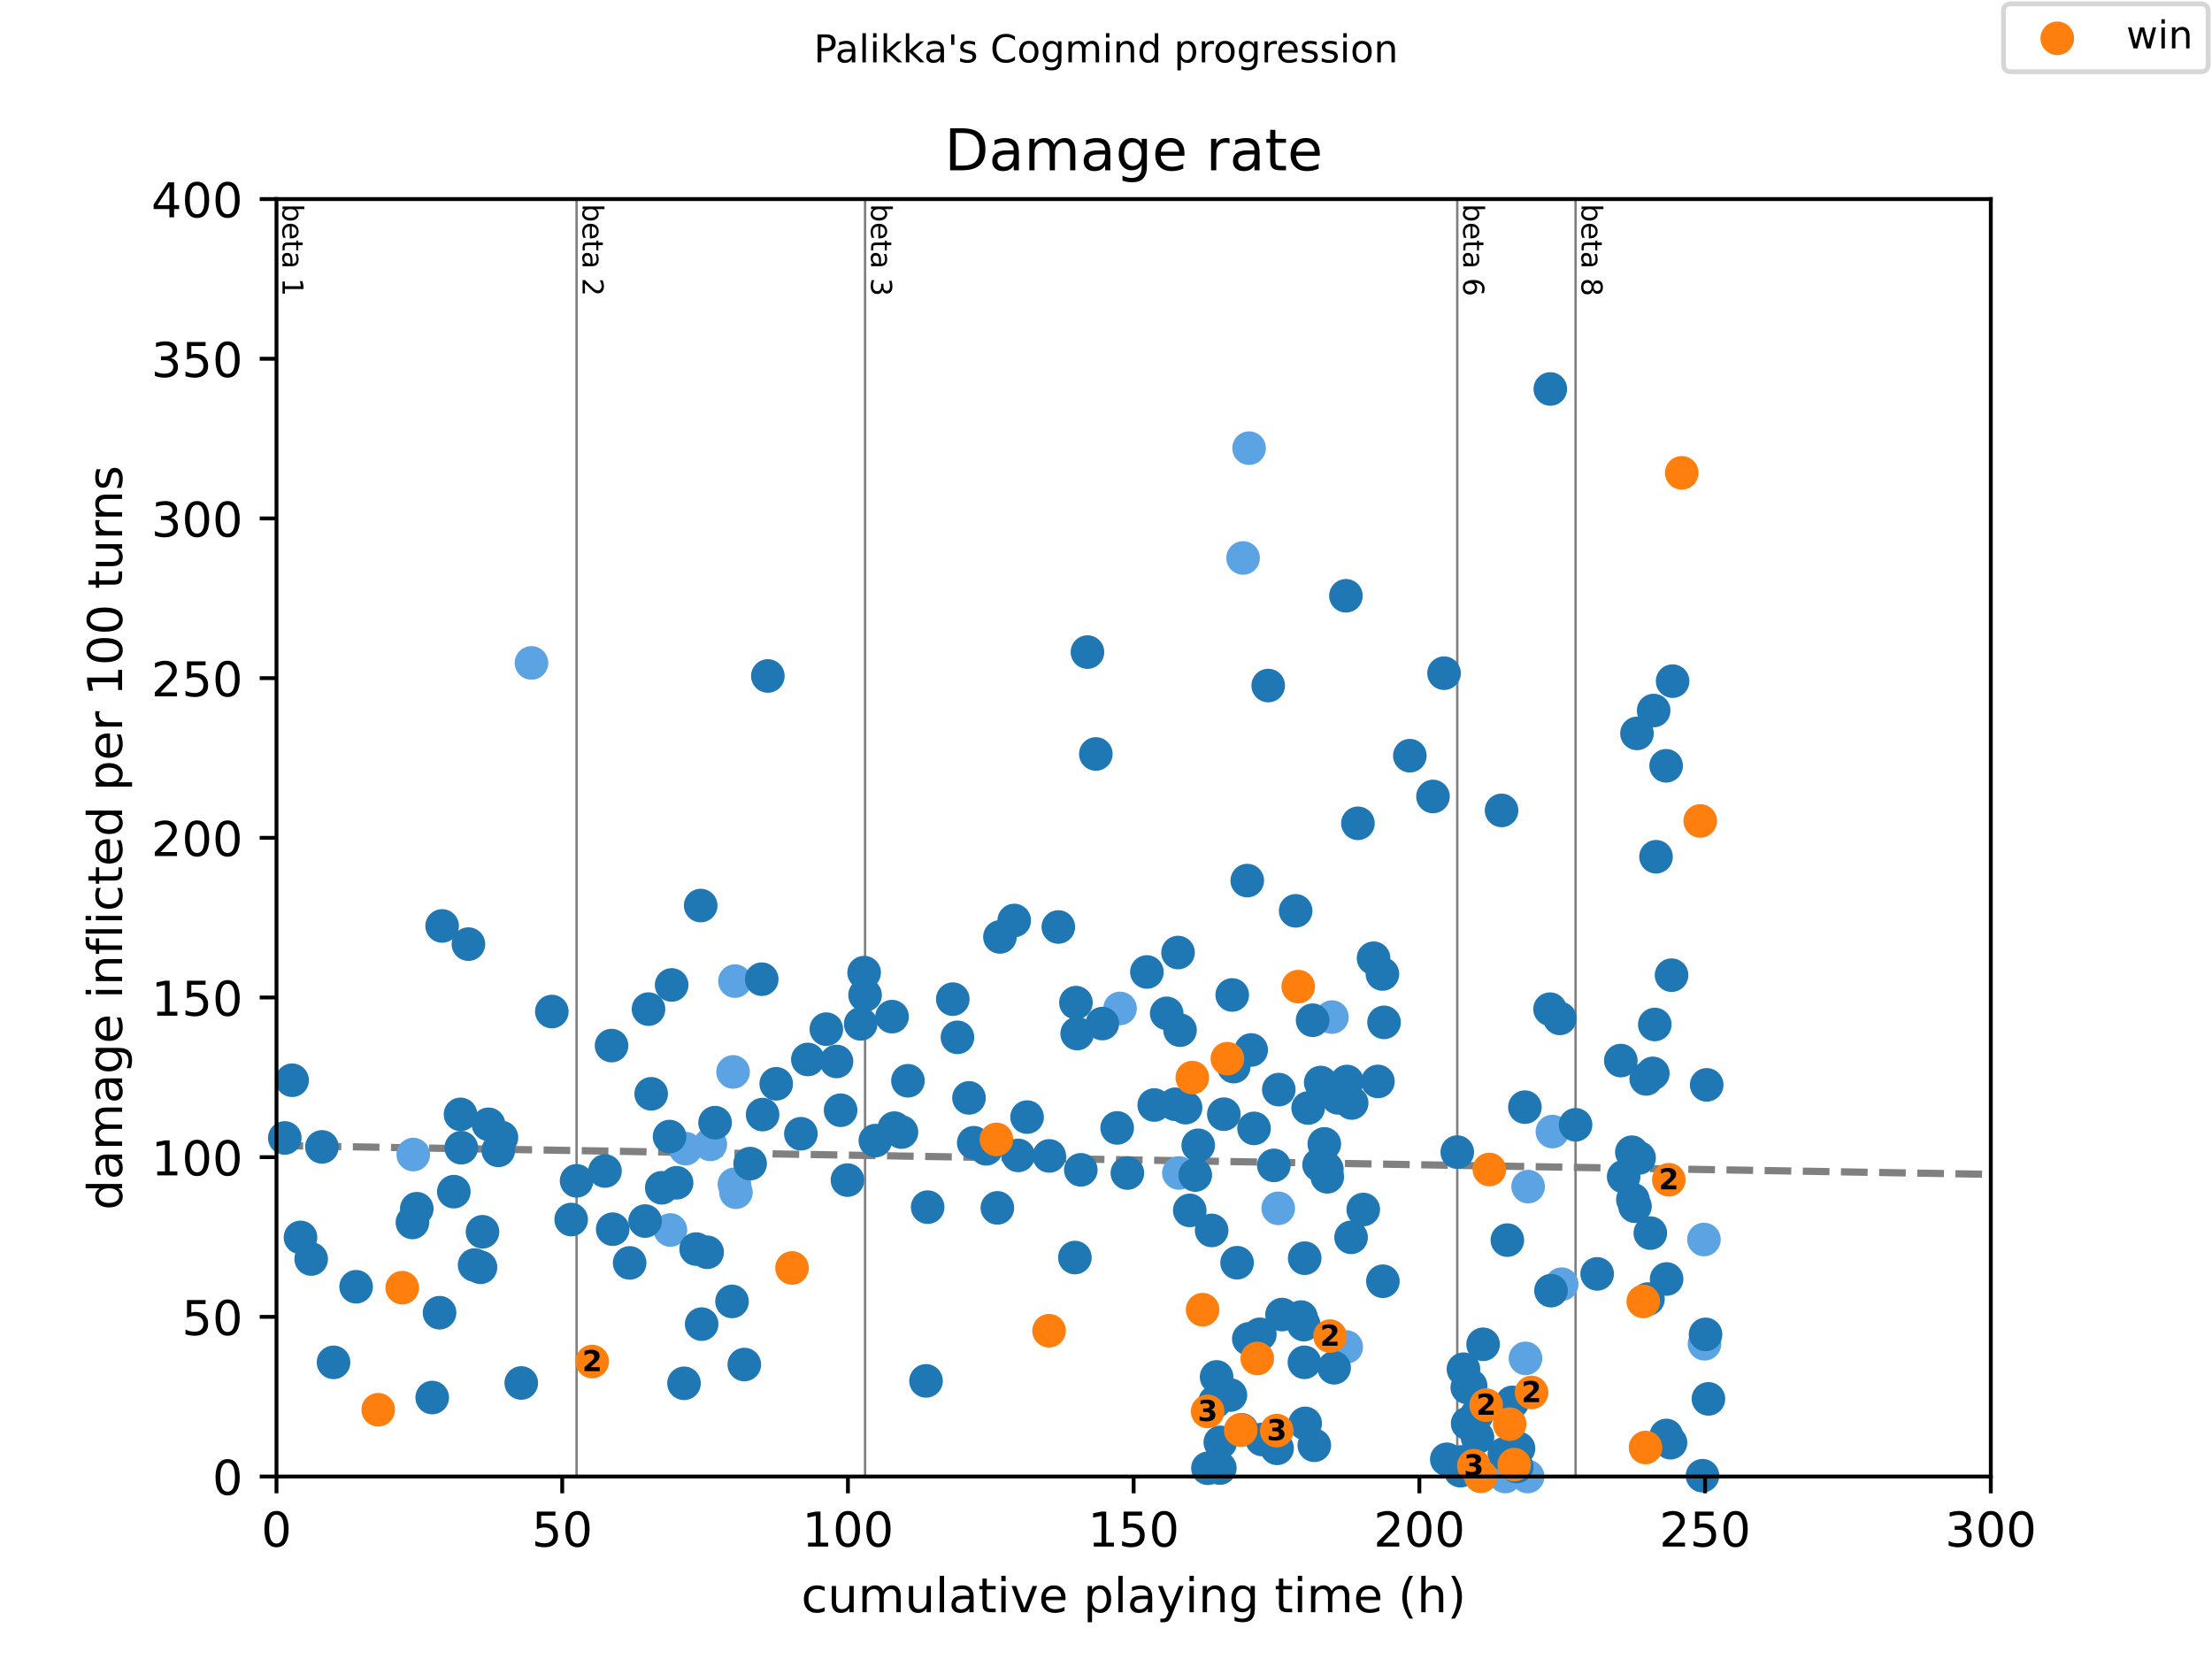 <?xml version="1.0" encoding="utf-8" standalone="no"?>
<!DOCTYPE svg PUBLIC "-//W3C//DTD SVG 1.1//EN"
  "http://www.w3.org/Graphics/SVG/1.1/DTD/svg11.dtd">
<!-- Created with matplotlib (https://matplotlib.org/) -->
<svg height="345.6pt" version="1.1" viewBox="0 0 460.8 345.6" width="460.8pt" xmlns="http://www.w3.org/2000/svg" xmlns:xlink="http://www.w3.org/1999/xlink">
 <defs>
  <style type="text/css">
*{stroke-linecap:butt;stroke-linejoin:round;}
  </style>
 </defs>
 <g id="figure_1">
  <g id="patch_1">
   <path d="M 0 345.6 
L 460.8 345.6 
L 460.8 0 
L 0 0 
z
" style="fill:#ffffff;"/>
  </g>
  <g id="axes_1">
   <g id="patch_2">
    <path d="M 57.6 307.584 
L 414.72 307.584 
L 414.72 41.472 
L 57.6 41.472 
z
" style="fill:#ffffff;"/>
   </g>
   <g id="line2d_1">
    <path clip-path="url(#p6945ac4e73)" d="M 57.6 238.635 
L 414.72 244.638 
" style="fill:none;stroke:#808080;stroke-dasharray:5.55,2.4;stroke-dashoffset:0;stroke-width:1.5;"/>
   </g>
   <g id="line2d_2">
    <path clip-path="url(#p6945ac4e73)" d="M 120.116 307.584 
L 120.116 41.472 
" style="fill:none;stroke:#808080;stroke-linecap:square;stroke-width:0.5;"/>
   </g>
   <g id="line2d_3">
    <path clip-path="url(#p6945ac4e73)" d="M 180.211 307.584 
L 180.211 41.472 
" style="fill:none;stroke:#808080;stroke-linecap:square;stroke-width:0.5;"/>
   </g>
   <g id="line2d_4">
    <path clip-path="url(#p6945ac4e73)" d="M 303.576 307.584 
L 303.576 41.472 
" style="fill:none;stroke:#808080;stroke-linecap:square;stroke-width:0.5;"/>
   </g>
   <g id="line2d_5">
    <path clip-path="url(#p6945ac4e73)" d="M 328.218 307.584 
L 328.218 41.472 
" style="fill:none;stroke:#808080;stroke-linecap:square;stroke-width:0.5;"/>
   </g>
   <g id="text_1">
    <!-- beta 1 -->
    <defs>
     <path d="M 48.688 27.297 
Q 48.688 37.203 44.609 42.844 
Q 40.531 48.484 33.406 48.484 
Q 26.266 48.484 22.188 42.844 
Q 18.109 37.203 18.109 27.297 
Q 18.109 17.391 22.188 11.75 
Q 26.266 6.109 33.406 6.109 
Q 40.531 6.109 44.609 11.75 
Q 48.688 17.391 48.688 27.297 
z
M 18.109 46.391 
Q 20.953 51.266 25.266 53.625 
Q 29.594 56 35.594 56 
Q 45.562 56 51.781 48.094 
Q 58.016 40.188 58.016 27.297 
Q 58.016 14.406 51.781 6.484 
Q 45.562 -1.422 35.594 -1.422 
Q 29.594 -1.422 25.266 0.953 
Q 20.953 3.328 18.109 8.203 
L 18.109 0 
L 9.078 0 
L 9.078 75.984 
L 18.109 75.984 
z
" id="DejaVuSans-98"/>
     <path d="M 56.203 29.594 
L 56.203 25.203 
L 14.891 25.203 
Q 15.484 15.922 20.484 11.062 
Q 25.484 6.203 34.422 6.203 
Q 39.594 6.203 44.453 7.469 
Q 49.312 8.734 54.109 11.281 
L 54.109 2.781 
Q 49.266 0.734 44.188 -0.344 
Q 39.109 -1.422 33.891 -1.422 
Q 20.797 -1.422 13.156 6.188 
Q 5.516 13.812 5.516 26.812 
Q 5.516 40.234 12.766 48.109 
Q 20.016 56 32.328 56 
Q 43.359 56 49.781 48.891 
Q 56.203 41.797 56.203 29.594 
z
M 47.219 32.234 
Q 47.125 39.594 43.094 43.984 
Q 39.062 48.391 32.422 48.391 
Q 24.906 48.391 20.391 44.141 
Q 15.875 39.891 15.188 32.172 
z
" id="DejaVuSans-101"/>
     <path d="M 18.312 70.219 
L 18.312 54.688 
L 36.812 54.688 
L 36.812 47.703 
L 18.312 47.703 
L 18.312 18.016 
Q 18.312 11.328 20.141 9.422 
Q 21.969 7.516 27.594 7.516 
L 36.812 7.516 
L 36.812 0 
L 27.594 0 
Q 17.188 0 13.234 3.875 
Q 9.281 7.766 9.281 18.016 
L 9.281 47.703 
L 2.688 47.703 
L 2.688 54.688 
L 9.281 54.688 
L 9.281 70.219 
z
" id="DejaVuSans-116"/>
     <path d="M 34.281 27.484 
Q 23.391 27.484 19.188 25 
Q 14.984 22.516 14.984 16.5 
Q 14.984 11.719 18.141 8.906 
Q 21.297 6.109 26.703 6.109 
Q 34.188 6.109 38.703 11.406 
Q 43.219 16.703 43.219 25.484 
L 43.219 27.484 
z
M 52.203 31.203 
L 52.203 0 
L 43.219 0 
L 43.219 8.297 
Q 40.141 3.328 35.547 0.953 
Q 30.953 -1.422 24.312 -1.422 
Q 15.922 -1.422 10.953 3.297 
Q 6 8.016 6 15.922 
Q 6 25.141 12.172 29.828 
Q 18.359 34.516 30.609 34.516 
L 43.219 34.516 
L 43.219 35.406 
Q 43.219 41.609 39.141 45 
Q 35.062 48.391 27.688 48.391 
Q 23 48.391 18.547 47.266 
Q 14.109 46.141 10.016 43.891 
L 10.016 52.203 
Q 14.938 54.109 19.578 55.047 
Q 24.219 56 28.609 56 
Q 40.484 56 46.344 49.844 
Q 52.203 43.703 52.203 31.203 
z
" id="DejaVuSans-97"/>
     <path id="DejaVuSans-32"/>
     <path d="M 12.406 8.297 
L 28.516 8.297 
L 28.516 63.922 
L 10.984 60.406 
L 10.984 69.391 
L 28.422 72.906 
L 38.281 72.906 
L 38.281 8.297 
L 54.391 8.297 
L 54.391 0 
L 12.406 0 
z
" id="DejaVuSans-49"/>
    </defs>
    <g transform="translate(58.848 42.472)rotate(-270)scale(0.06 -0.06)">
     <use xlink:href="#DejaVuSans-98"/>
     <use x="63.477" xlink:href="#DejaVuSans-101"/>
     <use x="125" xlink:href="#DejaVuSans-116"/>
     <use x="164.209" xlink:href="#DejaVuSans-97"/>
     <use x="225.488" xlink:href="#DejaVuSans-32"/>
     <use x="257.275" xlink:href="#DejaVuSans-49"/>
    </g>
   </g>
   <g id="text_2">
    <!-- beta 2 -->
    <defs>
     <path d="M 19.188 8.297 
L 53.609 8.297 
L 53.609 0 
L 7.328 0 
L 7.328 8.297 
Q 12.938 14.109 22.625 23.891 
Q 32.328 33.688 34.812 36.531 
Q 39.547 41.844 41.422 45.531 
Q 43.312 49.219 43.312 52.781 
Q 43.312 58.594 39.234 62.25 
Q 35.156 65.922 28.609 65.922 
Q 23.969 65.922 18.812 64.312 
Q 13.672 62.703 7.812 59.422 
L 7.812 69.391 
Q 13.766 71.781 18.938 73 
Q 24.125 74.219 28.422 74.219 
Q 39.75 74.219 46.484 68.547 
Q 53.219 62.891 53.219 53.422 
Q 53.219 48.922 51.531 44.891 
Q 49.859 40.875 45.406 35.406 
Q 44.188 33.984 37.641 27.219 
Q 31.109 20.453 19.188 8.297 
z
" id="DejaVuSans-50"/>
    </defs>
    <g transform="translate(121.364 42.472)rotate(-270)scale(0.06 -0.06)">
     <use xlink:href="#DejaVuSans-98"/>
     <use x="63.477" xlink:href="#DejaVuSans-101"/>
     <use x="125" xlink:href="#DejaVuSans-116"/>
     <use x="164.209" xlink:href="#DejaVuSans-97"/>
     <use x="225.488" xlink:href="#DejaVuSans-32"/>
     <use x="257.275" xlink:href="#DejaVuSans-50"/>
    </g>
   </g>
   <g id="text_3">
    <!-- beta 3 -->
    <defs>
     <path d="M 40.578 39.312 
Q 47.656 37.797 51.625 33 
Q 55.609 28.219 55.609 21.188 
Q 55.609 10.406 48.188 4.484 
Q 40.766 -1.422 27.094 -1.422 
Q 22.516 -1.422 17.656 -0.516 
Q 12.797 0.391 7.625 2.203 
L 7.625 11.719 
Q 11.719 9.328 16.594 8.109 
Q 21.484 6.891 26.812 6.891 
Q 36.078 6.891 40.938 10.547 
Q 45.797 14.203 45.797 21.188 
Q 45.797 27.641 41.281 31.266 
Q 36.766 34.906 28.719 34.906 
L 20.219 34.906 
L 20.219 43.016 
L 29.109 43.016 
Q 36.375 43.016 40.234 45.922 
Q 44.094 48.828 44.094 54.297 
Q 44.094 59.906 40.109 62.906 
Q 36.141 65.922 28.719 65.922 
Q 24.656 65.922 20.016 65.031 
Q 15.375 64.156 9.812 62.312 
L 9.812 71.094 
Q 15.438 72.656 20.344 73.438 
Q 25.25 74.219 29.594 74.219 
Q 40.828 74.219 47.359 69.109 
Q 53.906 64.016 53.906 55.328 
Q 53.906 49.266 50.438 45.094 
Q 46.969 40.922 40.578 39.312 
z
" id="DejaVuSans-51"/>
    </defs>
    <g transform="translate(181.459 42.472)rotate(-270)scale(0.06 -0.06)">
     <use xlink:href="#DejaVuSans-98"/>
     <use x="63.477" xlink:href="#DejaVuSans-101"/>
     <use x="125" xlink:href="#DejaVuSans-116"/>
     <use x="164.209" xlink:href="#DejaVuSans-97"/>
     <use x="225.488" xlink:href="#DejaVuSans-32"/>
     <use x="257.275" xlink:href="#DejaVuSans-51"/>
    </g>
   </g>
   <g id="text_4">
    <!-- beta 6 -->
    <defs>
     <path d="M 33.016 40.375 
Q 26.375 40.375 22.484 35.828 
Q 18.609 31.297 18.609 23.391 
Q 18.609 15.531 22.484 10.953 
Q 26.375 6.391 33.016 6.391 
Q 39.656 6.391 43.531 10.953 
Q 47.406 15.531 47.406 23.391 
Q 47.406 31.297 43.531 35.828 
Q 39.656 40.375 33.016 40.375 
z
M 52.594 71.297 
L 52.594 62.312 
Q 48.875 64.062 45.094 64.984 
Q 41.312 65.922 37.594 65.922 
Q 27.828 65.922 22.672 59.328 
Q 17.531 52.734 16.797 39.406 
Q 19.672 43.656 24.016 45.922 
Q 28.375 48.188 33.594 48.188 
Q 44.578 48.188 50.953 41.516 
Q 57.328 34.859 57.328 23.391 
Q 57.328 12.156 50.688 5.359 
Q 44.047 -1.422 33.016 -1.422 
Q 20.359 -1.422 13.672 8.266 
Q 6.984 17.969 6.984 36.375 
Q 6.984 53.656 15.188 63.938 
Q 23.391 74.219 37.203 74.219 
Q 40.922 74.219 44.703 73.484 
Q 48.484 72.75 52.594 71.297 
z
" id="DejaVuSans-54"/>
    </defs>
    <g transform="translate(304.824 42.472)rotate(-270)scale(0.06 -0.06)">
     <use xlink:href="#DejaVuSans-98"/>
     <use x="63.477" xlink:href="#DejaVuSans-101"/>
     <use x="125" xlink:href="#DejaVuSans-116"/>
     <use x="164.209" xlink:href="#DejaVuSans-97"/>
     <use x="225.488" xlink:href="#DejaVuSans-32"/>
     <use x="257.275" xlink:href="#DejaVuSans-54"/>
    </g>
   </g>
   <g id="text_5">
    <!-- beta 8 -->
    <defs>
     <path d="M 31.781 34.625 
Q 24.75 34.625 20.719 30.859 
Q 16.703 27.094 16.703 20.516 
Q 16.703 13.922 20.719 10.156 
Q 24.75 6.391 31.781 6.391 
Q 38.812 6.391 42.859 10.172 
Q 46.922 13.969 46.922 20.516 
Q 46.922 27.094 42.891 30.859 
Q 38.875 34.625 31.781 34.625 
z
M 21.922 38.812 
Q 15.578 40.375 12.031 44.719 
Q 8.5 49.078 8.5 55.328 
Q 8.5 64.062 14.719 69.141 
Q 20.953 74.219 31.781 74.219 
Q 42.672 74.219 48.875 69.141 
Q 55.078 64.062 55.078 55.328 
Q 55.078 49.078 51.531 44.719 
Q 48 40.375 41.703 38.812 
Q 48.828 37.156 52.797 32.312 
Q 56.781 27.484 56.781 20.516 
Q 56.781 9.906 50.312 4.234 
Q 43.844 -1.422 31.781 -1.422 
Q 19.734 -1.422 13.25 4.234 
Q 6.781 9.906 6.781 20.516 
Q 6.781 27.484 10.781 32.312 
Q 14.797 37.156 21.922 38.812 
z
M 18.312 54.391 
Q 18.312 48.734 21.844 45.562 
Q 25.391 42.391 31.781 42.391 
Q 38.141 42.391 41.719 45.562 
Q 45.312 48.734 45.312 54.391 
Q 45.312 60.062 41.719 63.234 
Q 38.141 66.406 31.781 66.406 
Q 25.391 66.406 21.844 63.234 
Q 18.312 60.062 18.312 54.391 
z
" id="DejaVuSans-56"/>
    </defs>
    <g transform="translate(329.465 42.472)rotate(-270)scale(0.06 -0.06)">
     <use xlink:href="#DejaVuSans-98"/>
     <use x="63.477" xlink:href="#DejaVuSans-101"/>
     <use x="125" xlink:href="#DejaVuSans-116"/>
     <use x="164.209" xlink:href="#DejaVuSans-97"/>
     <use x="225.488" xlink:href="#DejaVuSans-32"/>
     <use x="257.275" xlink:href="#DejaVuSans-56"/>
    </g>
   </g>
   <g id="PathCollection_1">
    <defs>
     <path d="M 0 3 
C 0.796 3 1.559 2.684 2.121 2.121 
C 2.684 1.559 3 0.796 3 0 
C 3 -0.796 2.684 -1.559 2.121 -2.121 
C 1.559 -2.684 0.796 -3 0 -3 
C -0.796 -3 -1.559 -2.684 -2.121 -2.121 
C -2.684 -1.559 -3 -0.796 -3 0 
C -3 0.796 -2.684 1.559 -2.121 2.121 
C -1.559 2.684 -0.796 3 0 3 
z
" id="mbcbddbd3ca" style="stroke:#5ca3e4;"/>
    </defs>
    <g>
     <use style="fill:#5ca3e4;stroke:#5ca3e4;" x="86.09" xlink:href="#mbcbddbd3ca" y="240.516"/>
     <use style="fill:#5ca3e4;stroke:#5ca3e4;" x="110.712" xlink:href="#mbcbddbd3ca" y="138.1"/>
     <use style="fill:#5ca3e4;stroke:#5ca3e4;" x="139.658" xlink:href="#mbcbddbd3ca" y="256.231"/>
     <use style="fill:#5ca3e4;stroke:#5ca3e4;" x="142.813" xlink:href="#mbcbddbd3ca" y="239.281"/>
     <use style="fill:#5ca3e4;stroke:#5ca3e4;" x="147.971" xlink:href="#mbcbddbd3ca" y="238.397"/>
     <use style="fill:#5ca3e4;stroke:#5ca3e4;" x="152.713" xlink:href="#mbcbddbd3ca" y="223.298"/>
     <use style="fill:#5ca3e4;stroke:#5ca3e4;" x="152.991" xlink:href="#mbcbddbd3ca" y="246.704"/>
     <use style="fill:#5ca3e4;stroke:#5ca3e4;" x="153.11" xlink:href="#mbcbddbd3ca" y="204.38"/>
     <use style="fill:#5ca3e4;stroke:#5ca3e4;" x="153.308" xlink:href="#mbcbddbd3ca" y="248.359"/>
     <use style="fill:#5ca3e4;stroke:#5ca3e4;" x="233.323" xlink:href="#mbcbddbd3ca" y="210.076"/>
     <use style="fill:#5ca3e4;stroke:#5ca3e4;" x="245.584" xlink:href="#mbcbddbd3ca" y="244.355"/>
     <use style="fill:#5ca3e4;stroke:#5ca3e4;" x="258.956" xlink:href="#mbcbddbd3ca" y="116.237"/>
     <use style="fill:#5ca3e4;stroke:#5ca3e4;" x="260.206" xlink:href="#mbcbddbd3ca" y="93.359"/>
     <use style="fill:#5ca3e4;stroke:#5ca3e4;" x="266.277" xlink:href="#mbcbddbd3ca" y="251.714"/>
     <use style="fill:#5ca3e4;stroke:#5ca3e4;" x="277.467" xlink:href="#mbcbddbd3ca" y="211.876"/>
     <use style="fill:#5ca3e4;stroke:#5ca3e4;" x="280.443" xlink:href="#mbcbddbd3ca" y="280.602"/>
     <use style="fill:#5ca3e4;stroke:#5ca3e4;" x="313.556" xlink:href="#mbcbddbd3ca" y="307.584"/>
     <use style="fill:#5ca3e4;stroke:#5ca3e4;" x="317.782" xlink:href="#mbcbddbd3ca" y="282.972"/>
     <use style="fill:#5ca3e4;stroke:#5ca3e4;" x="318.238" xlink:href="#mbcbddbd3ca" y="307.584"/>
     <use style="fill:#5ca3e4;stroke:#5ca3e4;" x="318.337" xlink:href="#mbcbddbd3ca" y="247.191"/>
     <use style="fill:#5ca3e4;stroke:#5ca3e4;" x="323.396" xlink:href="#mbcbddbd3ca" y="235.722"/>
     <use style="fill:#5ca3e4;stroke:#5ca3e4;" x="325.321" xlink:href="#mbcbddbd3ca" y="267.517"/>
     <use style="fill:#5ca3e4;stroke:#5ca3e4;" x="354.962" xlink:href="#mbcbddbd3ca" y="258.215"/>
     <use style="fill:#5ca3e4;stroke:#5ca3e4;" x="355.081" xlink:href="#mbcbddbd3ca" y="279.931"/>
    </g>
   </g>
   <g id="PathCollection_2">
    <defs>
     <path d="M 0 3 
C 0.796 3 1.559 2.684 2.121 2.121 
C 2.684 1.559 3 0.796 3 0 
C 3 -0.796 2.684 -1.559 2.121 -2.121 
C 1.559 -2.684 0.796 -3 0 -3 
C -0.796 -3 -1.559 -2.684 -2.121 -2.121 
C -2.684 -1.559 -3 -0.796 -3 0 
C -3 0.796 -2.684 1.559 -2.121 2.121 
C -1.559 2.684 -0.796 3 0 3 
z
" id="mc2ab614163" style="stroke:#1f77b4;"/>
    </defs>
    <g>
     <use style="fill:#1f77b4;stroke:#1f77b4;" x="59.326" xlink:href="#mc2ab614163" y="237.056"/>
     <use style="fill:#1f77b4;stroke:#1f77b4;" x="60.854" xlink:href="#mc2ab614163" y="225.034"/>
     <use style="fill:#1f77b4;stroke:#1f77b4;" x="62.6" xlink:href="#mc2ab614163" y="257.779"/>
     <use style="fill:#1f77b4;stroke:#1f77b4;" x="64.822" xlink:href="#mc2ab614163" y="262.275"/>
     <use style="fill:#1f77b4;stroke:#1f77b4;" x="67.064" xlink:href="#mc2ab614163" y="238.919"/>
     <use style="fill:#1f77b4;stroke:#1f77b4;" x="69.484" xlink:href="#mc2ab614163" y="283.803"/>
     <use style="fill:#1f77b4;stroke:#1f77b4;" x="74.186" xlink:href="#mc2ab614163" y="268.054"/>
     <use style="fill:#1f77b4;stroke:#1f77b4;" x="85.912" xlink:href="#mc2ab614163" y="254.662"/>
     <use style="fill:#1f77b4;stroke:#1f77b4;" x="86.824" xlink:href="#mc2ab614163" y="251.798"/>
     <use style="fill:#1f77b4;stroke:#1f77b4;" x="90.038" xlink:href="#mc2ab614163" y="291.134"/>
     <use style="fill:#1f77b4;stroke:#1f77b4;" x="91.566" xlink:href="#mc2ab614163" y="273.461"/>
     <use style="fill:#1f77b4;stroke:#1f77b4;" x="92.102" xlink:href="#mc2ab614163" y="192.892"/>
     <use style="fill:#1f77b4;stroke:#1f77b4;" x="94.542" xlink:href="#mc2ab614163" y="248.243"/>
     <use style="fill:#1f77b4;stroke:#1f77b4;" x="95.931" xlink:href="#mc2ab614163" y="232.144"/>
     <use style="fill:#1f77b4;stroke:#1f77b4;" x="96.09" xlink:href="#mc2ab614163" y="239.083"/>
     <use style="fill:#1f77b4;stroke:#1f77b4;" x="97.578" xlink:href="#mc2ab614163" y="196.679"/>
     <use style="fill:#1f77b4;stroke:#1f77b4;" x="98.867" xlink:href="#mc2ab614163" y="263.53"/>
     <use style="fill:#1f77b4;stroke:#1f77b4;" x="100.097" xlink:href="#mc2ab614163" y="264.002"/>
     <use style="fill:#1f77b4;stroke:#1f77b4;" x="100.514" xlink:href="#mc2ab614163" y="256.601"/>
     <use style="fill:#1f77b4;stroke:#1f77b4;" x="101.764" xlink:href="#mc2ab614163" y="234.212"/>
     <use style="fill:#1f77b4;stroke:#1f77b4;" x="103.807" xlink:href="#mc2ab614163" y="239.644"/>
     <use style="fill:#1f77b4;stroke:#1f77b4;" x="104.462" xlink:href="#mc2ab614163" y="236.962"/>
     <use style="fill:#1f77b4;stroke:#1f77b4;" x="108.589" xlink:href="#mc2ab614163" y="288.102"/>
     <use style="fill:#1f77b4;stroke:#1f77b4;" x="114.957" xlink:href="#mc2ab614163" y="210.725"/>
     <use style="fill:#1f77b4;stroke:#1f77b4;" x="118.985" xlink:href="#mc2ab614163" y="254.052"/>
     <use style="fill:#1f77b4;stroke:#1f77b4;" x="120.116" xlink:href="#mc2ab614163" y="245.988"/>
     <use style="fill:#1f77b4;stroke:#1f77b4;" x="126.028" xlink:href="#mc2ab614163" y="243.941"/>
     <use style="fill:#1f77b4;stroke:#1f77b4;" x="127.397" xlink:href="#mc2ab614163" y="217.818"/>
     <use style="fill:#1f77b4;stroke:#1f77b4;" x="127.635" xlink:href="#mc2ab614163" y="256.063"/>
     <use style="fill:#1f77b4;stroke:#1f77b4;" x="131.167" xlink:href="#mc2ab614163" y="263.087"/>
     <use style="fill:#1f77b4;stroke:#1f77b4;" x="134.381" xlink:href="#mc2ab614163" y="254.369"/>
     <use style="fill:#1f77b4;stroke:#1f77b4;" x="135.095" xlink:href="#mc2ab614163" y="210.217"/>
     <use style="fill:#1f77b4;stroke:#1f77b4;" x="135.651" xlink:href="#mc2ab614163" y="227.863"/>
     <use style="fill:#1f77b4;stroke:#1f77b4;" x="137.853" xlink:href="#mc2ab614163" y="247.437"/>
     <use style="fill:#1f77b4;stroke:#1f77b4;" x="139.48" xlink:href="#mc2ab614163" y="236.77"/>
     <use style="fill:#1f77b4;stroke:#1f77b4;" x="139.916" xlink:href="#mc2ab614163" y="205.185"/>
     <use style="fill:#1f77b4;stroke:#1f77b4;" x="140.948" xlink:href="#mc2ab614163" y="246.391"/>
     <use style="fill:#1f77b4;stroke:#1f77b4;" x="142.495" xlink:href="#mc2ab614163" y="288.169"/>
     <use style="fill:#1f77b4;stroke:#1f77b4;" x="145.015" xlink:href="#mc2ab614163" y="260.202"/>
     <use style="fill:#1f77b4;stroke:#1f77b4;" x="145.967" xlink:href="#mc2ab614163" y="188.645"/>
     <use style="fill:#1f77b4;stroke:#1f77b4;" x="146.166" xlink:href="#mc2ab614163" y="275.836"/>
     <use style="fill:#1f77b4;stroke:#1f77b4;" x="147.316" xlink:href="#mc2ab614163" y="260.87"/>
     <use style="fill:#1f77b4;stroke:#1f77b4;" x="148.963" xlink:href="#mc2ab614163" y="233.872"/>
     <use style="fill:#1f77b4;stroke:#1f77b4;" x="152.495" xlink:href="#mc2ab614163" y="271.112"/>
     <use style="fill:#1f77b4;stroke:#1f77b4;" x="155.054" xlink:href="#mc2ab614163" y="284.258"/>
     <use style="fill:#1f77b4;stroke:#1f77b4;" x="156.264" xlink:href="#mc2ab614163" y="242.405"/>
     <use style="fill:#1f77b4;stroke:#1f77b4;" x="158.685" xlink:href="#mc2ab614163" y="203.985"/>
     <use style="fill:#1f77b4;stroke:#1f77b4;" x="158.863" xlink:href="#mc2ab614163" y="232.183"/>
     <use style="fill:#1f77b4;stroke:#1f77b4;" x="159.955" xlink:href="#mc2ab614163" y="140.816"/>
     <use style="fill:#1f77b4;stroke:#1f77b4;" x="161.7" xlink:href="#mc2ab614163" y="225.777"/>
     <use style="fill:#1f77b4;stroke:#1f77b4;" x="166.839" xlink:href="#mc2ab614163" y="236.182"/>
     <use style="fill:#1f77b4;stroke:#1f77b4;" x="168.287" xlink:href="#mc2ab614163" y="220.708"/>
     <use style="fill:#1f77b4;stroke:#1f77b4;" x="172.136" xlink:href="#mc2ab614163" y="214.394"/>
     <use style="fill:#1f77b4;stroke:#1f77b4;" x="174.259" xlink:href="#mc2ab614163" y="221.122"/>
     <use style="fill:#1f77b4;stroke:#1f77b4;" x="175.112" xlink:href="#mc2ab614163" y="231.279"/>
     <use style="fill:#1f77b4;stroke:#1f77b4;" x="176.541" xlink:href="#mc2ab614163" y="245.835"/>
     <use style="fill:#1f77b4;stroke:#1f77b4;" x="179.299" xlink:href="#mc2ab614163" y="213.291"/>
     <use style="fill:#1f77b4;stroke:#1f77b4;" x="180.013" xlink:href="#mc2ab614163" y="202.611"/>
     <use style="fill:#1f77b4;stroke:#1f77b4;" x="180.211" xlink:href="#mc2ab614163" y="207.283"/>
     <use style="fill:#1f77b4;stroke:#1f77b4;" x="182.354" xlink:href="#mc2ab614163" y="237.612"/>
     <use style="fill:#1f77b4;stroke:#1f77b4;" x="185.826" xlink:href="#mc2ab614163" y="211.787"/>
     <use style="fill:#1f77b4;stroke:#1f77b4;" x="186.302" xlink:href="#mc2ab614163" y="235.011"/>
     <use style="fill:#1f77b4;stroke:#1f77b4;" x="187.79" xlink:href="#mc2ab614163" y="235.83"/>
     <use style="fill:#1f77b4;stroke:#1f77b4;" x="189.139" xlink:href="#mc2ab614163" y="225.144"/>
     <use style="fill:#1f77b4;stroke:#1f77b4;" x="192.909" xlink:href="#mc2ab614163" y="287.663"/>
     <use style="fill:#1f77b4;stroke:#1f77b4;" x="193.246" xlink:href="#mc2ab614163" y="251.471"/>
     <use style="fill:#1f77b4;stroke:#1f77b4;" x="198.484" xlink:href="#mc2ab614163" y="208.142"/>
     <use style="fill:#1f77b4;stroke:#1f77b4;" x="199.456" xlink:href="#mc2ab614163" y="216.095"/>
     <use style="fill:#1f77b4;stroke:#1f77b4;" x="201.857" xlink:href="#mc2ab614163" y="228.712"/>
     <use style="fill:#1f77b4;stroke:#1f77b4;" x="202.849" xlink:href="#mc2ab614163" y="238.053"/>
     <use style="fill:#1f77b4;stroke:#1f77b4;" x="205.448" xlink:href="#mc2ab614163" y="239.319"/>
     <use style="fill:#1f77b4;stroke:#1f77b4;" x="207.769" xlink:href="#mc2ab614163" y="251.622"/>
     <use style="fill:#1f77b4;stroke:#1f77b4;" x="208.305" xlink:href="#mc2ab614163" y="195.181"/>
     <use style="fill:#1f77b4;stroke:#1f77b4;" x="211.281" xlink:href="#mc2ab614163" y="191.756"/>
     <use style="fill:#1f77b4;stroke:#1f77b4;" x="212.114" xlink:href="#mc2ab614163" y="240.692"/>
     <use style="fill:#1f77b4;stroke:#1f77b4;" x="213.959" xlink:href="#mc2ab614163" y="232.711"/>
     <use style="fill:#1f77b4;stroke:#1f77b4;" x="218.582" xlink:href="#mc2ab614163" y="240.799"/>
     <use style="fill:#1f77b4;stroke:#1f77b4;" x="220.467" xlink:href="#mc2ab614163" y="193.113"/>
     <use style="fill:#1f77b4;stroke:#1f77b4;" x="223.919" xlink:href="#mc2ab614163" y="261.972"/>
     <use style="fill:#1f77b4;stroke:#1f77b4;" x="224.137" xlink:href="#mc2ab614163" y="208.869"/>
     <use style="fill:#1f77b4;stroke:#1f77b4;" x="224.395" xlink:href="#mc2ab614163" y="215.306"/>
     <use style="fill:#1f77b4;stroke:#1f77b4;" x="225.149" xlink:href="#mc2ab614163" y="243.696"/>
     <use style="fill:#1f77b4;stroke:#1f77b4;" x="226.538" xlink:href="#mc2ab614163" y="135.841"/>
     <use style="fill:#1f77b4;stroke:#1f77b4;" x="228.284" xlink:href="#mc2ab614163" y="157.064"/>
     <use style="fill:#1f77b4;stroke:#1f77b4;" x="229.633" xlink:href="#mc2ab614163" y="213.231"/>
     <use style="fill:#1f77b4;stroke:#1f77b4;" x="232.728" xlink:href="#mc2ab614163" y="234.967"/>
     <use style="fill:#1f77b4;stroke:#1f77b4;" x="234.851" xlink:href="#mc2ab614163" y="244.365"/>
     <use style="fill:#1f77b4;stroke:#1f77b4;" x="238.918" xlink:href="#mc2ab614163" y="202.48"/>
     <use style="fill:#1f77b4;stroke:#1f77b4;" x="240.445" xlink:href="#mc2ab614163" y="230.196"/>
     <use style="fill:#1f77b4;stroke:#1f77b4;" x="243.044" xlink:href="#mc2ab614163" y="211.095"/>
     <use style="fill:#1f77b4;stroke:#1f77b4;" x="244.83" xlink:href="#mc2ab614163" y="230.039"/>
     <use style="fill:#1f77b4;stroke:#1f77b4;" x="245.405" xlink:href="#mc2ab614163" y="198.433"/>
     <use style="fill:#1f77b4;stroke:#1f77b4;" x="245.822" xlink:href="#mc2ab614163" y="214.599"/>
     <use style="fill:#1f77b4;stroke:#1f77b4;" x="246.973" xlink:href="#mc2ab614163" y="230.744"/>
     <use style="fill:#1f77b4;stroke:#1f77b4;" x="247.846" xlink:href="#mc2ab614163" y="252.148"/>
     <use style="fill:#1f77b4;stroke:#1f77b4;" x="248.996" xlink:href="#mc2ab614163" y="244.777"/>
     <use style="fill:#1f77b4;stroke:#1f77b4;" x="249.612" xlink:href="#mc2ab614163" y="238.586"/>
     <use style="fill:#1f77b4;stroke:#1f77b4;" x="251.635" xlink:href="#mc2ab614163" y="305.865"/>
     <use style="fill:#1f77b4;stroke:#1f77b4;" x="252.409" xlink:href="#mc2ab614163" y="256.32"/>
     <use style="fill:#1f77b4;stroke:#1f77b4;" x="253.103" xlink:href="#mc2ab614163" y="292.008"/>
     <use style="fill:#1f77b4;stroke:#1f77b4;" x="253.441" xlink:href="#mc2ab614163" y="286.838"/>
     <use style="fill:#1f77b4;stroke:#1f77b4;" x="254.115" xlink:href="#mc2ab614163" y="305.829"/>
     <use style="fill:#1f77b4;stroke:#1f77b4;" x="254.214" xlink:href="#mc2ab614163" y="300.47"/>
     <use style="fill:#1f77b4;stroke:#1f77b4;" x="254.948" xlink:href="#mc2ab614163" y="232.107"/>
     <use style="fill:#1f77b4;stroke:#1f77b4;" x="256.317" xlink:href="#mc2ab614163" y="290.614"/>
     <use style="fill:#1f77b4;stroke:#1f77b4;" x="256.694" xlink:href="#mc2ab614163" y="207.267"/>
     <use style="fill:#1f77b4;stroke:#1f77b4;" x="257.012" xlink:href="#mc2ab614163" y="222.195"/>
     <use style="fill:#1f77b4;stroke:#1f77b4;" x="257.706" xlink:href="#mc2ab614163" y="263.047"/>
     <use style="fill:#1f77b4;stroke:#1f77b4;" x="258.639" xlink:href="#mc2ab614163" y="297.852"/>
     <use style="fill:#1f77b4;stroke:#1f77b4;" x="259.829" xlink:href="#mc2ab614163" y="183.442"/>
     <use style="fill:#1f77b4;stroke:#1f77b4;" x="260.147" xlink:href="#mc2ab614163" y="278.912"/>
     <use style="fill:#1f77b4;stroke:#1f77b4;" x="260.643" xlink:href="#mc2ab614163" y="218.727"/>
     <use style="fill:#1f77b4;stroke:#1f77b4;" x="261.238" xlink:href="#mc2ab614163" y="235.066"/>
     <use style="fill:#1f77b4;stroke:#1f77b4;" x="262.448" xlink:href="#mc2ab614163" y="277.959"/>
     <use style="fill:#1f77b4;stroke:#1f77b4;" x="262.904" xlink:href="#mc2ab614163" y="299.869"/>
     <use style="fill:#1f77b4;stroke:#1f77b4;" x="264.194" xlink:href="#mc2ab614163" y="142.813"/>
     <use style="fill:#1f77b4;stroke:#1f77b4;" x="265.364" xlink:href="#mc2ab614163" y="242.773"/>
     <use style="fill:#1f77b4;stroke:#1f77b4;" x="266.039" xlink:href="#mc2ab614163" y="301.714"/>
     <use style="fill:#1f77b4;stroke:#1f77b4;" x="266.396" xlink:href="#mc2ab614163" y="226.988"/>
     <use style="fill:#1f77b4;stroke:#1f77b4;" x="267.071" xlink:href="#mc2ab614163" y="273.848"/>
     <use style="fill:#1f77b4;stroke:#1f77b4;" x="269.908" xlink:href="#mc2ab614163" y="189.744"/>
     <use style="fill:#1f77b4;stroke:#1f77b4;" x="271.019" xlink:href="#mc2ab614163" y="274.372"/>
     <use style="fill:#1f77b4;stroke:#1f77b4;" x="271.594" xlink:href="#mc2ab614163" y="275.939"/>
     <use style="fill:#1f77b4;stroke:#1f77b4;" x="271.733" xlink:href="#mc2ab614163" y="283.795"/>
     <use style="fill:#1f77b4;stroke:#1f77b4;" x="271.793" xlink:href="#mc2ab614163" y="262.104"/>
     <use style="fill:#1f77b4;stroke:#1f77b4;" x="271.892" xlink:href="#mc2ab614163" y="296.519"/>
     <use style="fill:#1f77b4;stroke:#1f77b4;" x="272.507" xlink:href="#mc2ab614163" y="230.816"/>
     <use style="fill:#1f77b4;stroke:#1f77b4;" x="273.439" xlink:href="#mc2ab614163" y="212.53"/>
     <use style="fill:#1f77b4;stroke:#1f77b4;" x="273.796" xlink:href="#mc2ab614163" y="301.077"/>
     <use style="fill:#1f77b4;stroke:#1f77b4;" x="274.788" xlink:href="#mc2ab614163" y="242.646"/>
     <use style="fill:#1f77b4;stroke:#1f77b4;" x="275.126" xlink:href="#mc2ab614163" y="225.506"/>
     <use style="fill:#1f77b4;stroke:#1f77b4;" x="275.88" xlink:href="#mc2ab614163" y="238.296"/>
     <use style="fill:#1f77b4;stroke:#1f77b4;" x="276.138" xlink:href="#mc2ab614163" y="243.216"/>
     <use style="fill:#1f77b4;stroke:#1f77b4;" x="276.415" xlink:href="#mc2ab614163" y="243.57"/>
     <use style="fill:#1f77b4;stroke:#1f77b4;" x="276.495" xlink:href="#mc2ab614163" y="245.153"/>
     <use style="fill:#1f77b4;stroke:#1f77b4;" x="277.923" xlink:href="#mc2ab614163" y="284.926"/>
     <use style="fill:#1f77b4;stroke:#1f77b4;" x="278.717" xlink:href="#mc2ab614163" y="228.699"/>
     <use style="fill:#1f77b4;stroke:#1f77b4;" x="280.383" xlink:href="#mc2ab614163" y="124.114"/>
     <use style="fill:#1f77b4;stroke:#1f77b4;" x="280.602" xlink:href="#mc2ab614163" y="225.299"/>
     <use style="fill:#1f77b4;stroke:#1f77b4;" x="281.455" xlink:href="#mc2ab614163" y="257.761"/>
     <use style="fill:#1f77b4;stroke:#1f77b4;" x="281.574" xlink:href="#mc2ab614163" y="229.776"/>
     <use style="fill:#1f77b4;stroke:#1f77b4;" x="282.883" xlink:href="#mc2ab614163" y="171.51"/>
     <use style="fill:#1f77b4;stroke:#1f77b4;" x="283.994" xlink:href="#mc2ab614163" y="251.961"/>
     <use style="fill:#1f77b4;stroke:#1f77b4;" x="286.137" xlink:href="#mc2ab614163" y="199.616"/>
     <use style="fill:#1f77b4;stroke:#1f77b4;" x="287.05" xlink:href="#mc2ab614163" y="225.284"/>
     <use style="fill:#1f77b4;stroke:#1f77b4;" x="287.982" xlink:href="#mc2ab614163" y="202.901"/>
     <use style="fill:#1f77b4;stroke:#1f77b4;" x="288.081" xlink:href="#mc2ab614163" y="266.905"/>
     <use style="fill:#1f77b4;stroke:#1f77b4;" x="288.319" xlink:href="#mc2ab614163" y="212.977"/>
     <use style="fill:#1f77b4;stroke:#1f77b4;" x="293.696" xlink:href="#mc2ab614163" y="157.427"/>
     <use style="fill:#1f77b4;stroke:#1f77b4;" x="298.517" xlink:href="#mc2ab614163" y="165.924"/>
     <use style="fill:#1f77b4;stroke:#1f77b4;" x="300.819" xlink:href="#mc2ab614163" y="140.238"/>
     <use style="fill:#1f77b4;stroke:#1f77b4;" x="301.394" xlink:href="#mc2ab614163" y="303.999"/>
     <use style="fill:#1f77b4;stroke:#1f77b4;" x="303.576" xlink:href="#mc2ab614163" y="240.008"/>
     <use style="fill:#1f77b4;stroke:#1f77b4;" x="304.231" xlink:href="#mc2ab614163" y="306.374"/>
     <use style="fill:#1f77b4;stroke:#1f77b4;" x="304.509" xlink:href="#mc2ab614163" y="304.532"/>
     <use style="fill:#1f77b4;stroke:#1f77b4;" x="304.866" xlink:href="#mc2ab614163" y="285.231"/>
     <use style="fill:#1f77b4;stroke:#1f77b4;" x="305.66" xlink:href="#mc2ab614163" y="289.034"/>
     <use style="fill:#1f77b4;stroke:#1f77b4;" x="305.739" xlink:href="#mc2ab614163" y="296.531"/>
     <use style="fill:#1f77b4;stroke:#1f77b4;" x="306.354" xlink:href="#mc2ab614163" y="288.678"/>
     <use style="fill:#1f77b4;stroke:#1f77b4;" x="307.644" xlink:href="#mc2ab614163" y="294.751"/>
     <use style="fill:#1f77b4;stroke:#1f77b4;" x="307.782" xlink:href="#mc2ab614163" y="299.417"/>
     <use style="fill:#1f77b4;stroke:#1f77b4;" x="308.953" xlink:href="#mc2ab614163" y="280.043"/>
     <use style="fill:#1f77b4;stroke:#1f77b4;" x="312.802" xlink:href="#mc2ab614163" y="168.823"/>
     <use style="fill:#1f77b4;stroke:#1f77b4;" x="313.397" xlink:href="#mc2ab614163" y="302.856"/>
     <use style="fill:#1f77b4;stroke:#1f77b4;" x="314.012" xlink:href="#mc2ab614163" y="258.337"/>
     <use style="fill:#1f77b4;stroke:#1f77b4;" x="315.024" xlink:href="#mc2ab614163" y="292.148"/>
     <use style="fill:#1f77b4;stroke:#1f77b4;" x="315.956" xlink:href="#mc2ab614163" y="305.502"/>
     <use style="fill:#1f77b4;stroke:#1f77b4;" x="316.333" xlink:href="#mc2ab614163" y="301.733"/>
     <use style="fill:#1f77b4;stroke:#1f77b4;" x="317.663" xlink:href="#mc2ab614163" y="230.637"/>
     <use style="fill:#1f77b4;stroke:#1f77b4;" x="322.9" xlink:href="#mc2ab614163" y="210.227"/>
     <use style="fill:#1f77b4;stroke:#1f77b4;" x="322.96" xlink:href="#mc2ab614163" y="81.029"/>
     <use style="fill:#1f77b4;stroke:#1f77b4;" x="323.099" xlink:href="#mc2ab614163" y="268.865"/>
     <use style="fill:#1f77b4;stroke:#1f77b4;" x="324.944" xlink:href="#mc2ab614163" y="212.15"/>
     <use style="fill:#1f77b4;stroke:#1f77b4;" x="328.218" xlink:href="#mc2ab614163" y="234.314"/>
     <use style="fill:#1f77b4;stroke:#1f77b4;" x="332.721" xlink:href="#mc2ab614163" y="265.374"/>
     <use style="fill:#1f77b4;stroke:#1f77b4;" x="337.642" xlink:href="#mc2ab614163" y="220.935"/>
     <use style="fill:#1f77b4;stroke:#1f77b4;" x="338.237" xlink:href="#mc2ab614163" y="245.12"/>
     <use style="fill:#1f77b4;stroke:#1f77b4;" x="339.943" xlink:href="#mc2ab614163" y="240.028"/>
     <use style="fill:#1f77b4;stroke:#1f77b4;" x="340.161" xlink:href="#mc2ab614163" y="249.897"/>
     <use style="fill:#1f77b4;stroke:#1f77b4;" x="340.598" xlink:href="#mc2ab614163" y="251.282"/>
     <use style="fill:#1f77b4;stroke:#1f77b4;" x="341.014" xlink:href="#mc2ab614163" y="152.784"/>
     <use style="fill:#1f77b4;stroke:#1f77b4;" x="341.451" xlink:href="#mc2ab614163" y="241.216"/>
     <use style="fill:#1f77b4;stroke:#1f77b4;" x="342.939" xlink:href="#mc2ab614163" y="224.753"/>
     <use style="fill:#1f77b4;stroke:#1f77b4;" x="343.296" xlink:href="#mc2ab614163" y="270.617"/>
     <use style="fill:#1f77b4;stroke:#1f77b4;" x="343.792" xlink:href="#mc2ab614163" y="256.878"/>
     <use style="fill:#1f77b4;stroke:#1f77b4;" x="344.308" xlink:href="#mc2ab614163" y="223.606"/>
     <use style="fill:#1f77b4;stroke:#1f77b4;" x="344.486" xlink:href="#mc2ab614163" y="148.02"/>
     <use style="fill:#1f77b4;stroke:#1f77b4;" x="344.724" xlink:href="#mc2ab614163" y="213.417"/>
     <use style="fill:#1f77b4;stroke:#1f77b4;" x="344.982" xlink:href="#mc2ab614163" y="178.478"/>
     <use style="fill:#1f77b4;stroke:#1f77b4;" x="347.085" xlink:href="#mc2ab614163" y="159.526"/>
     <use style="fill:#1f77b4;stroke:#1f77b4;" x="347.125" xlink:href="#mc2ab614163" y="299.034"/>
     <use style="fill:#1f77b4;stroke:#1f77b4;" x="347.185" xlink:href="#mc2ab614163" y="266.438"/>
     <use style="fill:#1f77b4;stroke:#1f77b4;" x="347.998" xlink:href="#mc2ab614163" y="300.543"/>
     <use style="fill:#1f77b4;stroke:#1f77b4;" x="348.216" xlink:href="#mc2ab614163" y="203.145"/>
     <use style="fill:#1f77b4;stroke:#1f77b4;" x="348.435" xlink:href="#mc2ab614163" y="141.897"/>
     <use style="fill:#1f77b4;stroke:#1f77b4;" x="354.664" xlink:href="#mc2ab614163" y="307.418"/>
     <use style="fill:#1f77b4;stroke:#1f77b4;" x="355.299" xlink:href="#mc2ab614163" y="277.975"/>
     <use style="fill:#1f77b4;stroke:#1f77b4;" x="355.537" xlink:href="#mc2ab614163" y="225.998"/>
     <use style="fill:#1f77b4;stroke:#1f77b4;" x="355.894" xlink:href="#mc2ab614163" y="291.411"/>
    </g>
   </g>
   <g id="PathCollection_3">
    <defs>
     <path d="M 0 3 
C 0.796 3 1.559 2.684 2.121 2.121 
C 2.684 1.559 3 0.796 3 0 
C 3 -0.796 2.684 -1.559 2.121 -2.121 
C 1.559 -2.684 0.796 -3 0 -3 
C -0.796 -3 -1.559 -2.684 -2.121 -2.121 
C -2.684 -1.559 -3 -0.796 -3 0 
C -3 0.796 -2.684 1.559 -2.121 2.121 
C -1.559 2.684 -0.796 3 0 3 
z
" id="mae3dc024ce" style="stroke:#ff7f0e;"/>
    </defs>
    <g>
     <use style="fill:#ff7f0e;stroke:#ff7f0e;" x="78.789" xlink:href="#mae3dc024ce" y="293.674"/>
     <use style="fill:#ff7f0e;stroke:#ff7f0e;" x="83.789" xlink:href="#mae3dc024ce" y="268.253"/>
     <use style="fill:#ff7f0e;stroke:#ff7f0e;" x="123.37" xlink:href="#mae3dc024ce" y="283.632"/>
     <use style="fill:#ff7f0e;stroke:#ff7f0e;" x="164.994" xlink:href="#mae3dc024ce" y="264.136"/>
     <use style="fill:#ff7f0e;stroke:#ff7f0e;" x="207.571" xlink:href="#mae3dc024ce" y="237.354"/>
     <use style="fill:#ff7f0e;stroke:#ff7f0e;" x="218.542" xlink:href="#mae3dc024ce" y="277.215"/>
     <use style="fill:#ff7f0e;stroke:#ff7f0e;" x="248.381" xlink:href="#mae3dc024ce" y="224.479"/>
     <use style="fill:#ff7f0e;stroke:#ff7f0e;" x="250.524" xlink:href="#mae3dc024ce" y="272.829"/>
     <use style="fill:#ff7f0e;stroke:#ff7f0e;" x="251.576" xlink:href="#mae3dc024ce" y="294.017"/>
     <use style="fill:#ff7f0e;stroke:#ff7f0e;" x="255.683" xlink:href="#mae3dc024ce" y="220.543"/>
     <use style="fill:#ff7f0e;stroke:#ff7f0e;" x="258.46" xlink:href="#mae3dc024ce" y="297.904"/>
     <use style="fill:#ff7f0e;stroke:#ff7f0e;" x="261.912" xlink:href="#mae3dc024ce" y="282.994"/>
     <use style="fill:#ff7f0e;stroke:#ff7f0e;" x="265.98" xlink:href="#mae3dc024ce" y="298.024"/>
     <use style="fill:#ff7f0e;stroke:#ff7f0e;" x="270.444" xlink:href="#mae3dc024ce" y="205.528"/>
     <use style="fill:#ff7f0e;stroke:#ff7f0e;" x="277.07" xlink:href="#mae3dc024ce" y="278.336"/>
     <use style="fill:#ff7f0e;stroke:#ff7f0e;" x="307.028" xlink:href="#mae3dc024ce" y="305.334"/>
     <use style="fill:#ff7f0e;stroke:#ff7f0e;" x="308.477" xlink:href="#mae3dc024ce" y="307.543"/>
     <use style="fill:#ff7f0e;stroke:#ff7f0e;" x="309.588" xlink:href="#mae3dc024ce" y="292.711"/>
     <use style="fill:#ff7f0e;stroke:#ff7f0e;" x="310.262" xlink:href="#mae3dc024ce" y="243.624"/>
     <use style="fill:#ff7f0e;stroke:#ff7f0e;" x="314.488" xlink:href="#mae3dc024ce" y="296.675"/>
     <use style="fill:#ff7f0e;stroke:#ff7f0e;" x="315.441" xlink:href="#mae3dc024ce" y="305.105"/>
     <use style="fill:#ff7f0e;stroke:#ff7f0e;" x="319.052" xlink:href="#mae3dc024ce" y="290.08"/>
     <use style="fill:#ff7f0e;stroke:#ff7f0e;" x="342.324" xlink:href="#mae3dc024ce" y="271.107"/>
     <use style="fill:#ff7f0e;stroke:#ff7f0e;" x="342.8" xlink:href="#mae3dc024ce" y="301.541"/>
     <use style="fill:#ff7f0e;stroke:#ff7f0e;" x="347.641" xlink:href="#mae3dc024ce" y="245.762"/>
     <use style="fill:#ff7f0e;stroke:#ff7f0e;" x="350.339" xlink:href="#mae3dc024ce" y="98.501"/>
     <use style="fill:#ff7f0e;stroke:#ff7f0e;" x="354.188" xlink:href="#mae3dc024ce" y="171.014"/>
    </g>
   </g>
   <g id="matplotlib.axis_1">
    <g id="xtick_1">
     <g id="line2d_6">
      <defs>
       <path d="M 0 0 
L 0 3.5 
" id="m41664bf04f" style="stroke:#000000;stroke-width:0.8;"/>
      </defs>
      <g>
       <use style="stroke:#000000;stroke-width:0.8;" x="57.6" xlink:href="#m41664bf04f" y="307.584"/>
      </g>
     </g>
     <g id="text_6">
      <!-- 0 -->
      <defs>
       <path d="M 31.781 66.406 
Q 24.172 66.406 20.328 58.906 
Q 16.5 51.422 16.5 36.375 
Q 16.5 21.391 20.328 13.891 
Q 24.172 6.391 31.781 6.391 
Q 39.453 6.391 43.281 13.891 
Q 47.125 21.391 47.125 36.375 
Q 47.125 51.422 43.281 58.906 
Q 39.453 66.406 31.781 66.406 
z
M 31.781 74.219 
Q 44.047 74.219 50.516 64.516 
Q 56.984 54.828 56.984 36.375 
Q 56.984 17.969 50.516 8.266 
Q 44.047 -1.422 31.781 -1.422 
Q 19.531 -1.422 13.062 8.266 
Q 6.594 17.969 6.594 36.375 
Q 6.594 54.828 13.062 64.516 
Q 19.531 74.219 31.781 74.219 
z
" id="DejaVuSans-48"/>
      </defs>
      <g transform="translate(54.419 322.182)scale(0.1 -0.1)">
       <use xlink:href="#DejaVuSans-48"/>
      </g>
     </g>
    </g>
    <g id="xtick_2">
     <g id="line2d_7">
      <g>
       <use style="stroke:#000000;stroke-width:0.8;" x="117.12" xlink:href="#m41664bf04f" y="307.584"/>
      </g>
     </g>
     <g id="text_7">
      <!-- 50 -->
      <defs>
       <path d="M 10.797 72.906 
L 49.516 72.906 
L 49.516 64.594 
L 19.828 64.594 
L 19.828 46.734 
Q 21.969 47.469 24.109 47.828 
Q 26.266 48.188 28.422 48.188 
Q 40.625 48.188 47.75 41.5 
Q 54.891 34.812 54.891 23.391 
Q 54.891 11.625 47.562 5.094 
Q 40.234 -1.422 26.906 -1.422 
Q 22.312 -1.422 17.547 -0.641 
Q 12.797 0.141 7.719 1.703 
L 7.719 11.625 
Q 12.109 9.234 16.797 8.062 
Q 21.484 6.891 26.703 6.891 
Q 35.156 6.891 40.078 11.328 
Q 45.016 15.766 45.016 23.391 
Q 45.016 31 40.078 35.438 
Q 35.156 39.891 26.703 39.891 
Q 22.75 39.891 18.812 39.016 
Q 14.891 38.141 10.797 36.281 
z
" id="DejaVuSans-53"/>
      </defs>
      <g transform="translate(110.757 322.182)scale(0.1 -0.1)">
       <use xlink:href="#DejaVuSans-53"/>
       <use x="63.623" xlink:href="#DejaVuSans-48"/>
      </g>
     </g>
    </g>
    <g id="xtick_3">
     <g id="line2d_8">
      <g>
       <use style="stroke:#000000;stroke-width:0.8;" x="176.64" xlink:href="#m41664bf04f" y="307.584"/>
      </g>
     </g>
     <g id="text_8">
      <!-- 100 -->
      <g transform="translate(167.096 322.182)scale(0.1 -0.1)">
       <use xlink:href="#DejaVuSans-49"/>
       <use x="63.623" xlink:href="#DejaVuSans-48"/>
       <use x="127.246" xlink:href="#DejaVuSans-48"/>
      </g>
     </g>
    </g>
    <g id="xtick_4">
     <g id="line2d_9">
      <g>
       <use style="stroke:#000000;stroke-width:0.8;" x="236.16" xlink:href="#m41664bf04f" y="307.584"/>
      </g>
     </g>
     <g id="text_9">
      <!-- 150 -->
      <g transform="translate(226.616 322.182)scale(0.1 -0.1)">
       <use xlink:href="#DejaVuSans-49"/>
       <use x="63.623" xlink:href="#DejaVuSans-53"/>
       <use x="127.246" xlink:href="#DejaVuSans-48"/>
      </g>
     </g>
    </g>
    <g id="xtick_5">
     <g id="line2d_10">
      <g>
       <use style="stroke:#000000;stroke-width:0.8;" x="295.68" xlink:href="#m41664bf04f" y="307.584"/>
      </g>
     </g>
     <g id="text_10">
      <!-- 200 -->
      <g transform="translate(286.136 322.182)scale(0.1 -0.1)">
       <use xlink:href="#DejaVuSans-50"/>
       <use x="63.623" xlink:href="#DejaVuSans-48"/>
       <use x="127.246" xlink:href="#DejaVuSans-48"/>
      </g>
     </g>
    </g>
    <g id="xtick_6">
     <g id="line2d_11">
      <g>
       <use style="stroke:#000000;stroke-width:0.8;" x="355.2" xlink:href="#m41664bf04f" y="307.584"/>
      </g>
     </g>
     <g id="text_11">
      <!-- 250 -->
      <g transform="translate(345.656 322.182)scale(0.1 -0.1)">
       <use xlink:href="#DejaVuSans-50"/>
       <use x="63.623" xlink:href="#DejaVuSans-53"/>
       <use x="127.246" xlink:href="#DejaVuSans-48"/>
      </g>
     </g>
    </g>
    <g id="xtick_7">
     <g id="line2d_12">
      <g>
       <use style="stroke:#000000;stroke-width:0.8;" x="414.72" xlink:href="#m41664bf04f" y="307.584"/>
      </g>
     </g>
     <g id="text_12">
      <!-- 300 -->
      <g transform="translate(405.176 322.182)scale(0.1 -0.1)">
       <use xlink:href="#DejaVuSans-51"/>
       <use x="63.623" xlink:href="#DejaVuSans-48"/>
       <use x="127.246" xlink:href="#DejaVuSans-48"/>
      </g>
     </g>
    </g>
    <g id="text_13">
     <!-- cumulative playing time (h) -->
     <defs>
      <path d="M 48.781 52.594 
L 48.781 44.188 
Q 44.969 46.297 41.141 47.344 
Q 37.312 48.391 33.406 48.391 
Q 24.656 48.391 19.812 42.844 
Q 14.984 37.312 14.984 27.297 
Q 14.984 17.281 19.812 11.734 
Q 24.656 6.203 33.406 6.203 
Q 37.312 6.203 41.141 7.25 
Q 44.969 8.297 48.781 10.406 
L 48.781 2.094 
Q 45.016 0.344 40.984 -0.531 
Q 36.969 -1.422 32.422 -1.422 
Q 20.062 -1.422 12.781 6.344 
Q 5.516 14.109 5.516 27.297 
Q 5.516 40.672 12.859 48.328 
Q 20.219 56 33.016 56 
Q 37.156 56 41.109 55.141 
Q 45.062 54.297 48.781 52.594 
z
" id="DejaVuSans-99"/>
      <path d="M 8.5 21.578 
L 8.5 54.688 
L 17.484 54.688 
L 17.484 21.922 
Q 17.484 14.156 20.5 10.266 
Q 23.531 6.391 29.594 6.391 
Q 36.859 6.391 41.078 11.031 
Q 45.312 15.672 45.312 23.688 
L 45.312 54.688 
L 54.297 54.688 
L 54.297 0 
L 45.312 0 
L 45.312 8.406 
Q 42.047 3.422 37.719 1 
Q 33.406 -1.422 27.688 -1.422 
Q 18.266 -1.422 13.375 4.438 
Q 8.5 10.297 8.5 21.578 
z
M 31.109 56 
z
" id="DejaVuSans-117"/>
      <path d="M 52 44.188 
Q 55.375 50.25 60.062 53.125 
Q 64.75 56 71.094 56 
Q 79.641 56 84.281 50.016 
Q 88.922 44.047 88.922 33.016 
L 88.922 0 
L 79.891 0 
L 79.891 32.719 
Q 79.891 40.578 77.094 44.375 
Q 74.312 48.188 68.609 48.188 
Q 61.625 48.188 57.562 43.547 
Q 53.516 38.922 53.516 30.906 
L 53.516 0 
L 44.484 0 
L 44.484 32.719 
Q 44.484 40.625 41.703 44.406 
Q 38.922 48.188 33.109 48.188 
Q 26.219 48.188 22.156 43.531 
Q 18.109 38.875 18.109 30.906 
L 18.109 0 
L 9.078 0 
L 9.078 54.688 
L 18.109 54.688 
L 18.109 46.188 
Q 21.188 51.219 25.484 53.609 
Q 29.781 56 35.688 56 
Q 41.656 56 45.828 52.969 
Q 50 49.953 52 44.188 
z
" id="DejaVuSans-109"/>
      <path d="M 9.422 75.984 
L 18.406 75.984 
L 18.406 0 
L 9.422 0 
z
" id="DejaVuSans-108"/>
      <path d="M 9.422 54.688 
L 18.406 54.688 
L 18.406 0 
L 9.422 0 
z
M 9.422 75.984 
L 18.406 75.984 
L 18.406 64.594 
L 9.422 64.594 
z
" id="DejaVuSans-105"/>
      <path d="M 2.984 54.688 
L 12.5 54.688 
L 29.594 8.797 
L 46.688 54.688 
L 56.203 54.688 
L 35.688 0 
L 23.484 0 
z
" id="DejaVuSans-118"/>
      <path d="M 18.109 8.203 
L 18.109 -20.797 
L 9.078 -20.797 
L 9.078 54.688 
L 18.109 54.688 
L 18.109 46.391 
Q 20.953 51.266 25.266 53.625 
Q 29.594 56 35.594 56 
Q 45.562 56 51.781 48.094 
Q 58.016 40.188 58.016 27.297 
Q 58.016 14.406 51.781 6.484 
Q 45.562 -1.422 35.594 -1.422 
Q 29.594 -1.422 25.266 0.953 
Q 20.953 3.328 18.109 8.203 
z
M 48.688 27.297 
Q 48.688 37.203 44.609 42.844 
Q 40.531 48.484 33.406 48.484 
Q 26.266 48.484 22.188 42.844 
Q 18.109 37.203 18.109 27.297 
Q 18.109 17.391 22.188 11.75 
Q 26.266 6.109 33.406 6.109 
Q 40.531 6.109 44.609 11.75 
Q 48.688 17.391 48.688 27.297 
z
" id="DejaVuSans-112"/>
      <path d="M 32.172 -5.078 
Q 28.375 -14.844 24.75 -17.812 
Q 21.141 -20.797 15.094 -20.797 
L 7.906 -20.797 
L 7.906 -13.281 
L 13.188 -13.281 
Q 16.891 -13.281 18.938 -11.516 
Q 21 -9.766 23.484 -3.219 
L 25.094 0.875 
L 2.984 54.688 
L 12.5 54.688 
L 29.594 11.922 
L 46.688 54.688 
L 56.203 54.688 
z
" id="DejaVuSans-121"/>
      <path d="M 54.891 33.016 
L 54.891 0 
L 45.906 0 
L 45.906 32.719 
Q 45.906 40.484 42.875 44.328 
Q 39.844 48.188 33.797 48.188 
Q 26.516 48.188 22.312 43.547 
Q 18.109 38.922 18.109 30.906 
L 18.109 0 
L 9.078 0 
L 9.078 54.688 
L 18.109 54.688 
L 18.109 46.188 
Q 21.344 51.125 25.703 53.562 
Q 30.078 56 35.797 56 
Q 45.219 56 50.047 50.172 
Q 54.891 44.344 54.891 33.016 
z
" id="DejaVuSans-110"/>
      <path d="M 45.406 27.984 
Q 45.406 37.75 41.375 43.109 
Q 37.359 48.484 30.078 48.484 
Q 22.859 48.484 18.828 43.109 
Q 14.797 37.75 14.797 27.984 
Q 14.797 18.266 18.828 12.891 
Q 22.859 7.516 30.078 7.516 
Q 37.359 7.516 41.375 12.891 
Q 45.406 18.266 45.406 27.984 
z
M 54.391 6.781 
Q 54.391 -7.172 48.188 -13.984 
Q 42 -20.797 29.203 -20.797 
Q 24.469 -20.797 20.266 -20.094 
Q 16.062 -19.391 12.109 -17.922 
L 12.109 -9.188 
Q 16.062 -11.328 19.922 -12.344 
Q 23.781 -13.375 27.781 -13.375 
Q 36.625 -13.375 41.016 -8.766 
Q 45.406 -4.156 45.406 5.172 
L 45.406 9.625 
Q 42.625 4.781 38.281 2.391 
Q 33.938 0 27.875 0 
Q 17.828 0 11.672 7.656 
Q 5.516 15.328 5.516 27.984 
Q 5.516 40.672 11.672 48.328 
Q 17.828 56 27.875 56 
Q 33.938 56 38.281 53.609 
Q 42.625 51.219 45.406 46.391 
L 45.406 54.688 
L 54.391 54.688 
z
" id="DejaVuSans-103"/>
      <path d="M 31 75.875 
Q 24.469 64.656 21.281 53.656 
Q 18.109 42.672 18.109 31.391 
Q 18.109 20.125 21.312 9.062 
Q 24.516 -2 31 -13.188 
L 23.188 -13.188 
Q 15.875 -1.703 12.234 9.375 
Q 8.594 20.453 8.594 31.391 
Q 8.594 42.281 12.203 53.312 
Q 15.828 64.359 23.188 75.875 
z
" id="DejaVuSans-40"/>
      <path d="M 54.891 33.016 
L 54.891 0 
L 45.906 0 
L 45.906 32.719 
Q 45.906 40.484 42.875 44.328 
Q 39.844 48.188 33.797 48.188 
Q 26.516 48.188 22.312 43.547 
Q 18.109 38.922 18.109 30.906 
L 18.109 0 
L 9.078 0 
L 9.078 75.984 
L 18.109 75.984 
L 18.109 46.188 
Q 21.344 51.125 25.703 53.562 
Q 30.078 56 35.797 56 
Q 45.219 56 50.047 50.172 
Q 54.891 44.344 54.891 33.016 
z
" id="DejaVuSans-104"/>
      <path d="M 8.016 75.875 
L 15.828 75.875 
Q 23.141 64.359 26.781 53.312 
Q 30.422 42.281 30.422 31.391 
Q 30.422 20.453 26.781 9.375 
Q 23.141 -1.703 15.828 -13.188 
L 8.016 -13.188 
Q 14.5 -2 17.703 9.062 
Q 20.906 20.125 20.906 31.391 
Q 20.906 42.672 17.703 53.656 
Q 14.5 64.656 8.016 75.875 
z
" id="DejaVuSans-41"/>
     </defs>
     <g transform="translate(166.912 335.861)scale(0.1 -0.1)">
      <use xlink:href="#DejaVuSans-99"/>
      <use x="54.98" xlink:href="#DejaVuSans-117"/>
      <use x="118.359" xlink:href="#DejaVuSans-109"/>
      <use x="215.771" xlink:href="#DejaVuSans-117"/>
      <use x="279.15" xlink:href="#DejaVuSans-108"/>
      <use x="306.934" xlink:href="#DejaVuSans-97"/>
      <use x="368.213" xlink:href="#DejaVuSans-116"/>
      <use x="407.422" xlink:href="#DejaVuSans-105"/>
      <use x="435.205" xlink:href="#DejaVuSans-118"/>
      <use x="494.385" xlink:href="#DejaVuSans-101"/>
      <use x="555.908" xlink:href="#DejaVuSans-32"/>
      <use x="587.695" xlink:href="#DejaVuSans-112"/>
      <use x="651.172" xlink:href="#DejaVuSans-108"/>
      <use x="678.955" xlink:href="#DejaVuSans-97"/>
      <use x="740.234" xlink:href="#DejaVuSans-121"/>
      <use x="799.414" xlink:href="#DejaVuSans-105"/>
      <use x="827.197" xlink:href="#DejaVuSans-110"/>
      <use x="890.576" xlink:href="#DejaVuSans-103"/>
      <use x="954.053" xlink:href="#DejaVuSans-32"/>
      <use x="985.84" xlink:href="#DejaVuSans-116"/>
      <use x="1025.049" xlink:href="#DejaVuSans-105"/>
      <use x="1052.832" xlink:href="#DejaVuSans-109"/>
      <use x="1150.244" xlink:href="#DejaVuSans-101"/>
      <use x="1211.768" xlink:href="#DejaVuSans-32"/>
      <use x="1243.555" xlink:href="#DejaVuSans-40"/>
      <use x="1282.568" xlink:href="#DejaVuSans-104"/>
      <use x="1345.947" xlink:href="#DejaVuSans-41"/>
     </g>
    </g>
   </g>
   <g id="matplotlib.axis_2">
    <g id="ytick_1">
     <g id="line2d_13">
      <defs>
       <path d="M 0 0 
L -3.5 0 
" id="m9c01d12401" style="stroke:#000000;stroke-width:0.8;"/>
      </defs>
      <g>
       <use style="stroke:#000000;stroke-width:0.8;" x="57.6" xlink:href="#m9c01d12401" y="307.584"/>
      </g>
     </g>
     <g id="text_14">
      <!-- 0 -->
      <g transform="translate(44.237 311.383)scale(0.1 -0.1)">
       <use xlink:href="#DejaVuSans-48"/>
      </g>
     </g>
    </g>
    <g id="ytick_2">
     <g id="line2d_14">
      <g>
       <use style="stroke:#000000;stroke-width:0.8;" x="57.6" xlink:href="#m9c01d12401" y="274.32"/>
      </g>
     </g>
     <g id="text_15">
      <!-- 50 -->
      <g transform="translate(37.875 278.119)scale(0.1 -0.1)">
       <use xlink:href="#DejaVuSans-53"/>
       <use x="63.623" xlink:href="#DejaVuSans-48"/>
      </g>
     </g>
    </g>
    <g id="ytick_3">
     <g id="line2d_15">
      <g>
       <use style="stroke:#000000;stroke-width:0.8;" x="57.6" xlink:href="#m9c01d12401" y="241.056"/>
      </g>
     </g>
     <g id="text_16">
      <!-- 100 -->
      <g transform="translate(31.512 244.855)scale(0.1 -0.1)">
       <use xlink:href="#DejaVuSans-49"/>
       <use x="63.623" xlink:href="#DejaVuSans-48"/>
       <use x="127.246" xlink:href="#DejaVuSans-48"/>
      </g>
     </g>
    </g>
    <g id="ytick_4">
     <g id="line2d_16">
      <g>
       <use style="stroke:#000000;stroke-width:0.8;" x="57.6" xlink:href="#m9c01d12401" y="207.792"/>
      </g>
     </g>
     <g id="text_17">
      <!-- 150 -->
      <g transform="translate(31.512 211.591)scale(0.1 -0.1)">
       <use xlink:href="#DejaVuSans-49"/>
       <use x="63.623" xlink:href="#DejaVuSans-53"/>
       <use x="127.246" xlink:href="#DejaVuSans-48"/>
      </g>
     </g>
    </g>
    <g id="ytick_5">
     <g id="line2d_17">
      <g>
       <use style="stroke:#000000;stroke-width:0.8;" x="57.6" xlink:href="#m9c01d12401" y="174.528"/>
      </g>
     </g>
     <g id="text_18">
      <!-- 200 -->
      <g transform="translate(31.512 178.327)scale(0.1 -0.1)">
       <use xlink:href="#DejaVuSans-50"/>
       <use x="63.623" xlink:href="#DejaVuSans-48"/>
       <use x="127.246" xlink:href="#DejaVuSans-48"/>
      </g>
     </g>
    </g>
    <g id="ytick_6">
     <g id="line2d_18">
      <g>
       <use style="stroke:#000000;stroke-width:0.8;" x="57.6" xlink:href="#m9c01d12401" y="141.264"/>
      </g>
     </g>
     <g id="text_19">
      <!-- 250 -->
      <g transform="translate(31.512 145.063)scale(0.1 -0.1)">
       <use xlink:href="#DejaVuSans-50"/>
       <use x="63.623" xlink:href="#DejaVuSans-53"/>
       <use x="127.246" xlink:href="#DejaVuSans-48"/>
      </g>
     </g>
    </g>
    <g id="ytick_7">
     <g id="line2d_19">
      <g>
       <use style="stroke:#000000;stroke-width:0.8;" x="57.6" xlink:href="#m9c01d12401" y="108"/>
      </g>
     </g>
     <g id="text_20">
      <!-- 300 -->
      <g transform="translate(31.512 111.799)scale(0.1 -0.1)">
       <use xlink:href="#DejaVuSans-51"/>
       <use x="63.623" xlink:href="#DejaVuSans-48"/>
       <use x="127.246" xlink:href="#DejaVuSans-48"/>
      </g>
     </g>
    </g>
    <g id="ytick_8">
     <g id="line2d_20">
      <g>
       <use style="stroke:#000000;stroke-width:0.8;" x="57.6" xlink:href="#m9c01d12401" y="74.736"/>
      </g>
     </g>
     <g id="text_21">
      <!-- 350 -->
      <g transform="translate(31.512 78.535)scale(0.1 -0.1)">
       <use xlink:href="#DejaVuSans-51"/>
       <use x="63.623" xlink:href="#DejaVuSans-53"/>
       <use x="127.246" xlink:href="#DejaVuSans-48"/>
      </g>
     </g>
    </g>
    <g id="ytick_9">
     <g id="line2d_21">
      <g>
       <use style="stroke:#000000;stroke-width:0.8;" x="57.6" xlink:href="#m9c01d12401" y="41.472"/>
      </g>
     </g>
     <g id="text_22">
      <!-- 400 -->
      <defs>
       <path d="M 37.797 64.312 
L 12.891 25.391 
L 37.797 25.391 
z
M 35.203 72.906 
L 47.609 72.906 
L 47.609 25.391 
L 58.016 25.391 
L 58.016 17.188 
L 47.609 17.188 
L 47.609 0 
L 37.797 0 
L 37.797 17.188 
L 4.891 17.188 
L 4.891 26.703 
z
" id="DejaVuSans-52"/>
      </defs>
      <g transform="translate(31.512 45.271)scale(0.1 -0.1)">
       <use xlink:href="#DejaVuSans-52"/>
       <use x="63.623" xlink:href="#DejaVuSans-48"/>
       <use x="127.246" xlink:href="#DejaVuSans-48"/>
      </g>
     </g>
    </g>
    <g id="text_23">
     <!-- damage inflicted per 100 turns -->
     <defs>
      <path d="M 45.406 46.391 
L 45.406 75.984 
L 54.391 75.984 
L 54.391 0 
L 45.406 0 
L 45.406 8.203 
Q 42.578 3.328 38.25 0.953 
Q 33.938 -1.422 27.875 -1.422 
Q 17.969 -1.422 11.734 6.484 
Q 5.516 14.406 5.516 27.297 
Q 5.516 40.188 11.734 48.094 
Q 17.969 56 27.875 56 
Q 33.938 56 38.25 53.625 
Q 42.578 51.266 45.406 46.391 
z
M 14.797 27.297 
Q 14.797 17.391 18.875 11.75 
Q 22.953 6.109 30.078 6.109 
Q 37.203 6.109 41.297 11.75 
Q 45.406 17.391 45.406 27.297 
Q 45.406 37.203 41.297 42.844 
Q 37.203 48.484 30.078 48.484 
Q 22.953 48.484 18.875 42.844 
Q 14.797 37.203 14.797 27.297 
z
" id="DejaVuSans-100"/>
      <path d="M 37.109 75.984 
L 37.109 68.5 
L 28.516 68.5 
Q 23.688 68.5 21.797 66.547 
Q 19.922 64.594 19.922 59.516 
L 19.922 54.688 
L 34.719 54.688 
L 34.719 47.703 
L 19.922 47.703 
L 19.922 0 
L 10.891 0 
L 10.891 47.703 
L 2.297 47.703 
L 2.297 54.688 
L 10.891 54.688 
L 10.891 58.5 
Q 10.891 67.625 15.141 71.797 
Q 19.391 75.984 28.609 75.984 
z
" id="DejaVuSans-102"/>
      <path d="M 41.109 46.297 
Q 39.594 47.172 37.812 47.578 
Q 36.031 48 33.891 48 
Q 26.266 48 22.188 43.047 
Q 18.109 38.094 18.109 28.812 
L 18.109 0 
L 9.078 0 
L 9.078 54.688 
L 18.109 54.688 
L 18.109 46.188 
Q 20.953 51.172 25.484 53.578 
Q 30.031 56 36.531 56 
Q 37.453 56 38.578 55.875 
Q 39.703 55.766 41.062 55.516 
z
" id="DejaVuSans-114"/>
      <path d="M 44.281 53.078 
L 44.281 44.578 
Q 40.484 46.531 36.375 47.5 
Q 32.281 48.484 27.875 48.484 
Q 21.188 48.484 17.844 46.438 
Q 14.5 44.391 14.5 40.281 
Q 14.5 37.156 16.891 35.375 
Q 19.281 33.594 26.516 31.984 
L 29.594 31.297 
Q 39.156 29.25 43.188 25.516 
Q 47.219 21.781 47.219 15.094 
Q 47.219 7.469 41.188 3.016 
Q 35.156 -1.422 24.609 -1.422 
Q 20.219 -1.422 15.453 -0.562 
Q 10.688 0.297 5.422 2 
L 5.422 11.281 
Q 10.406 8.688 15.234 7.391 
Q 20.062 6.109 24.812 6.109 
Q 31.156 6.109 34.562 8.281 
Q 37.984 10.453 37.984 14.406 
Q 37.984 18.062 35.516 20.016 
Q 33.062 21.969 24.703 23.781 
L 21.578 24.516 
Q 13.234 26.266 9.516 29.906 
Q 5.812 33.547 5.812 39.891 
Q 5.812 47.609 11.281 51.797 
Q 16.75 56 26.812 56 
Q 31.781 56 36.172 55.266 
Q 40.578 54.547 44.281 53.078 
z
" id="DejaVuSans-115"/>
     </defs>
     <g transform="translate(25.433 252.084)rotate(-90)scale(0.1 -0.1)">
      <use xlink:href="#DejaVuSans-100"/>
      <use x="63.477" xlink:href="#DejaVuSans-97"/>
      <use x="124.756" xlink:href="#DejaVuSans-109"/>
      <use x="222.168" xlink:href="#DejaVuSans-97"/>
      <use x="283.447" xlink:href="#DejaVuSans-103"/>
      <use x="346.924" xlink:href="#DejaVuSans-101"/>
      <use x="408.447" xlink:href="#DejaVuSans-32"/>
      <use x="440.234" xlink:href="#DejaVuSans-105"/>
      <use x="468.018" xlink:href="#DejaVuSans-110"/>
      <use x="531.396" xlink:href="#DejaVuSans-102"/>
      <use x="566.602" xlink:href="#DejaVuSans-108"/>
      <use x="594.385" xlink:href="#DejaVuSans-105"/>
      <use x="622.168" xlink:href="#DejaVuSans-99"/>
      <use x="677.148" xlink:href="#DejaVuSans-116"/>
      <use x="716.357" xlink:href="#DejaVuSans-101"/>
      <use x="777.881" xlink:href="#DejaVuSans-100"/>
      <use x="841.357" xlink:href="#DejaVuSans-32"/>
      <use x="873.145" xlink:href="#DejaVuSans-112"/>
      <use x="936.621" xlink:href="#DejaVuSans-101"/>
      <use x="998.145" xlink:href="#DejaVuSans-114"/>
      <use x="1039.258" xlink:href="#DejaVuSans-32"/>
      <use x="1071.045" xlink:href="#DejaVuSans-49"/>
      <use x="1134.668" xlink:href="#DejaVuSans-48"/>
      <use x="1198.291" xlink:href="#DejaVuSans-48"/>
      <use x="1261.914" xlink:href="#DejaVuSans-32"/>
      <use x="1293.701" xlink:href="#DejaVuSans-116"/>
      <use x="1332.91" xlink:href="#DejaVuSans-117"/>
      <use x="1396.289" xlink:href="#DejaVuSans-114"/>
      <use x="1435.652" xlink:href="#DejaVuSans-110"/>
      <use x="1499.031" xlink:href="#DejaVuSans-115"/>
     </g>
    </g>
   </g>
   <g id="patch_3">
    <path d="M 57.6 307.584 
L 57.6 41.472 
" style="fill:none;stroke:#000000;stroke-linecap:square;stroke-linejoin:miter;stroke-width:0.8;"/>
   </g>
   <g id="patch_4">
    <path d="M 414.72 307.584 
L 414.72 41.472 
" style="fill:none;stroke:#000000;stroke-linecap:square;stroke-linejoin:miter;stroke-width:0.8;"/>
   </g>
   <g id="patch_5">
    <path d="M 57.6 307.584 
L 414.72 307.584 
" style="fill:none;stroke:#000000;stroke-linecap:square;stroke-linejoin:miter;stroke-width:0.8;"/>
   </g>
   <g id="patch_6">
    <path d="M 57.6 41.472 
L 414.72 41.472 
" style="fill:none;stroke:#000000;stroke-linecap:square;stroke-linejoin:miter;stroke-width:0.8;"/>
   </g>
   <g id="text_24">
    <!-- 2 -->
    <defs>
     <path d="M 28.812 13.812 
L 60.891 13.812 
L 60.891 0 
L 7.906 0 
L 7.906 13.812 
L 34.516 37.312 
Q 38.094 40.531 39.797 43.609 
Q 41.5 46.688 41.5 50 
Q 41.5 55.125 38.062 58.25 
Q 34.625 61.375 28.906 61.375 
Q 24.516 61.375 19.281 59.5 
Q 14.062 57.625 8.109 53.906 
L 8.109 69.922 
Q 14.453 72.016 20.656 73.109 
Q 26.859 74.219 32.812 74.219 
Q 45.906 74.219 53.156 68.453 
Q 60.406 62.703 60.406 52.391 
Q 60.406 46.438 57.328 41.281 
Q 54.25 36.141 44.391 27.484 
z
" id="DejaVuSans-Bold-50"/>
    </defs>
    <g transform="translate(121.282 285.632)scale(0.06 -0.06)">
     <use xlink:href="#DejaVuSans-Bold-50"/>
    </g>
   </g>
   <g id="text_25">
    <!-- 3 -->
    <defs>
     <path d="M 46.578 39.312 
Q 53.953 37.406 57.781 32.688 
Q 61.625 27.984 61.625 20.703 
Q 61.625 9.859 53.312 4.219 
Q 45.016 -1.422 29.109 -1.422 
Q 23.484 -1.422 17.844 -0.516 
Q 12.203 0.391 6.688 2.203 
L 6.688 16.703 
Q 11.969 14.062 17.156 12.719 
Q 22.359 11.375 27.391 11.375 
Q 34.859 11.375 38.844 13.953 
Q 42.828 16.547 42.828 21.391 
Q 42.828 26.375 38.75 28.938 
Q 34.672 31.5 26.703 31.5 
L 19.188 31.5 
L 19.188 43.609 
L 27.094 43.609 
Q 34.188 43.609 37.641 45.828 
Q 41.109 48.047 41.109 52.594 
Q 41.109 56.781 37.734 59.078 
Q 34.375 61.375 28.219 61.375 
Q 23.688 61.375 19.047 60.344 
Q 14.406 59.328 9.812 57.328 
L 9.812 71.094 
Q 15.375 72.656 20.844 73.438 
Q 26.312 74.219 31.594 74.219 
Q 45.797 74.219 52.844 69.547 
Q 59.906 64.891 59.906 55.516 
Q 59.906 49.125 56.531 45.047 
Q 53.172 40.969 46.578 39.312 
z
" id="DejaVuSans-Bold-51"/>
    </defs>
    <g transform="translate(249.488 296.017)scale(0.06 -0.06)">
     <use xlink:href="#DejaVuSans-Bold-51"/>
    </g>
   </g>
   <g id="text_26">
    <!-- 3 -->
    <g transform="translate(263.892 300.024)scale(0.06 -0.06)">
     <use xlink:href="#DejaVuSans-Bold-51"/>
    </g>
   </g>
   <g id="text_27">
    <!-- 2 -->
    <g transform="translate(274.983 280.336)scale(0.06 -0.06)">
     <use xlink:href="#DejaVuSans-Bold-50"/>
    </g>
   </g>
   <g id="text_28">
    <!-- 3 -->
    <g transform="translate(304.941 307.334)scale(0.06 -0.06)">
     <use xlink:href="#DejaVuSans-Bold-51"/>
    </g>
   </g>
   <g id="text_29">
    <!-- 2 -->
    <g transform="translate(307.5 294.711)scale(0.06 -0.06)">
     <use xlink:href="#DejaVuSans-Bold-50"/>
    </g>
   </g>
   <g id="text_30">
    <!-- 2 -->
    <g transform="translate(316.964 292.08)scale(0.06 -0.06)">
     <use xlink:href="#DejaVuSans-Bold-50"/>
    </g>
   </g>
   <g id="text_31">
    <!-- 2 -->
    <g transform="translate(345.554 247.762)scale(0.06 -0.06)">
     <use xlink:href="#DejaVuSans-Bold-50"/>
    </g>
   </g>
   <g id="text_32">
    <!-- Damage rate -->
    <defs>
     <path d="M 19.672 64.797 
L 19.672 8.109 
L 31.594 8.109 
Q 46.688 8.109 53.688 14.938 
Q 60.688 21.781 60.688 36.531 
Q 60.688 51.172 53.688 57.984 
Q 46.688 64.797 31.594 64.797 
z
M 9.812 72.906 
L 30.078 72.906 
Q 51.266 72.906 61.172 64.094 
Q 71.094 55.281 71.094 36.531 
Q 71.094 17.672 61.125 8.828 
Q 51.172 0 30.078 0 
L 9.812 0 
z
" id="DejaVuSans-68"/>
    </defs>
    <g transform="translate(196.747 35.472)scale(0.12 -0.12)">
     <use xlink:href="#DejaVuSans-68"/>
     <use x="77.002" xlink:href="#DejaVuSans-97"/>
     <use x="138.281" xlink:href="#DejaVuSans-109"/>
     <use x="235.693" xlink:href="#DejaVuSans-97"/>
     <use x="296.973" xlink:href="#DejaVuSans-103"/>
     <use x="360.449" xlink:href="#DejaVuSans-101"/>
     <use x="421.973" xlink:href="#DejaVuSans-32"/>
     <use x="453.76" xlink:href="#DejaVuSans-114"/>
     <use x="494.873" xlink:href="#DejaVuSans-97"/>
     <use x="556.152" xlink:href="#DejaVuSans-116"/>
     <use x="595.361" xlink:href="#DejaVuSans-101"/>
    </g>
   </g>
   <g id="legend_1">
    <g id="patch_7">
     <path d="M 418.965 14.943 
L 458.4 14.943 
Q 460 14.943 460 13.342 
L 460 2.4 
Q 460 0.8 458.4 0.8 
L 418.965 0.8 
Q 417.365 0.8 417.365 2.4 
L 417.365 13.342 
Q 417.365 14.943 418.965 14.943 
z
" style="fill:#ffffff;opacity:0.8;stroke:#cccccc;stroke-linejoin:miter;"/>
    </g>
    <g id="PathCollection_4">
     <g>
      <use style="fill:#ff7f0e;stroke:#ff7f0e;" x="428.565" xlink:href="#mae3dc024ce" y="7.979"/>
     </g>
    </g>
    <g id="text_33">
     <!-- win -->
     <defs>
      <path d="M 4.203 54.688 
L 13.188 54.688 
L 24.422 12.016 
L 35.594 54.688 
L 46.188 54.688 
L 57.422 12.016 
L 68.609 54.688 
L 77.594 54.688 
L 63.281 0 
L 52.688 0 
L 40.922 44.828 
L 29.109 0 
L 18.5 0 
z
" id="DejaVuSans-119"/>
     </defs>
     <g transform="translate(442.965 10.079)scale(0.08 -0.08)">
      <use xlink:href="#DejaVuSans-119"/>
      <use x="81.787" xlink:href="#DejaVuSans-105"/>
      <use x="109.57" xlink:href="#DejaVuSans-110"/>
     </g>
    </g>
   </g>
  </g>
  <g id="text_34">
   <!-- Palikka's Cogmind progression -->
   <defs>
    <path d="M 19.672 64.797 
L 19.672 37.406 
L 32.078 37.406 
Q 38.969 37.406 42.719 40.969 
Q 46.484 44.531 46.484 51.125 
Q 46.484 57.672 42.719 61.234 
Q 38.969 64.797 32.078 64.797 
z
M 9.812 72.906 
L 32.078 72.906 
Q 44.344 72.906 50.609 67.359 
Q 56.891 61.812 56.891 51.125 
Q 56.891 40.328 50.609 34.812 
Q 44.344 29.297 32.078 29.297 
L 19.672 29.297 
L 19.672 0 
L 9.812 0 
z
" id="DejaVuSans-80"/>
    <path d="M 9.078 75.984 
L 18.109 75.984 
L 18.109 31.109 
L 44.922 54.688 
L 56.391 54.688 
L 27.391 29.109 
L 57.625 0 
L 45.906 0 
L 18.109 26.703 
L 18.109 0 
L 9.078 0 
z
" id="DejaVuSans-107"/>
    <path d="M 17.922 72.906 
L 17.922 45.797 
L 9.625 45.797 
L 9.625 72.906 
z
" id="DejaVuSans-39"/>
    <path d="M 64.406 67.281 
L 64.406 56.891 
Q 59.422 61.531 53.781 63.812 
Q 48.141 66.109 41.797 66.109 
Q 29.297 66.109 22.656 58.469 
Q 16.016 50.828 16.016 36.375 
Q 16.016 21.969 22.656 14.328 
Q 29.297 6.688 41.797 6.688 
Q 48.141 6.688 53.781 8.984 
Q 59.422 11.281 64.406 15.922 
L 64.406 5.609 
Q 59.234 2.094 53.438 0.328 
Q 47.656 -1.422 41.219 -1.422 
Q 24.656 -1.422 15.125 8.703 
Q 5.609 18.844 5.609 36.375 
Q 5.609 53.953 15.125 64.078 
Q 24.656 74.219 41.219 74.219 
Q 47.75 74.219 53.531 72.484 
Q 59.328 70.75 64.406 67.281 
z
" id="DejaVuSans-67"/>
    <path d="M 30.609 48.391 
Q 23.391 48.391 19.188 42.75 
Q 14.984 37.109 14.984 27.297 
Q 14.984 17.484 19.156 11.844 
Q 23.344 6.203 30.609 6.203 
Q 37.797 6.203 41.984 11.859 
Q 46.188 17.531 46.188 27.297 
Q 46.188 37.016 41.984 42.703 
Q 37.797 48.391 30.609 48.391 
z
M 30.609 56 
Q 42.328 56 49.016 48.375 
Q 55.719 40.766 55.719 27.297 
Q 55.719 13.875 49.016 6.219 
Q 42.328 -1.422 30.609 -1.422 
Q 18.844 -1.422 12.172 6.219 
Q 5.516 13.875 5.516 27.297 
Q 5.516 40.766 12.172 48.375 
Q 18.844 56 30.609 56 
z
" id="DejaVuSans-111"/>
   </defs>
   <g transform="translate(169.536 12.991)scale(0.08 -0.08)">
    <use xlink:href="#DejaVuSans-80"/>
    <use x="55.803" xlink:href="#DejaVuSans-97"/>
    <use x="117.082" xlink:href="#DejaVuSans-108"/>
    <use x="144.865" xlink:href="#DejaVuSans-105"/>
    <use x="172.648" xlink:href="#DejaVuSans-107"/>
    <use x="230.559" xlink:href="#DejaVuSans-107"/>
    <use x="286.719" xlink:href="#DejaVuSans-97"/>
    <use x="347.998" xlink:href="#DejaVuSans-39"/>
    <use x="375.488" xlink:href="#DejaVuSans-115"/>
    <use x="427.588" xlink:href="#DejaVuSans-32"/>
    <use x="459.375" xlink:href="#DejaVuSans-67"/>
    <use x="529.199" xlink:href="#DejaVuSans-111"/>
    <use x="590.381" xlink:href="#DejaVuSans-103"/>
    <use x="653.857" xlink:href="#DejaVuSans-109"/>
    <use x="751.27" xlink:href="#DejaVuSans-105"/>
    <use x="779.053" xlink:href="#DejaVuSans-110"/>
    <use x="842.432" xlink:href="#DejaVuSans-100"/>
    <use x="905.908" xlink:href="#DejaVuSans-32"/>
    <use x="937.695" xlink:href="#DejaVuSans-112"/>
    <use x="1001.172" xlink:href="#DejaVuSans-114"/>
    <use x="1040.035" xlink:href="#DejaVuSans-111"/>
    <use x="1101.217" xlink:href="#DejaVuSans-103"/>
    <use x="1164.693" xlink:href="#DejaVuSans-114"/>
    <use x="1203.557" xlink:href="#DejaVuSans-101"/>
    <use x="1265.08" xlink:href="#DejaVuSans-115"/>
    <use x="1317.18" xlink:href="#DejaVuSans-115"/>
    <use x="1369.279" xlink:href="#DejaVuSans-105"/>
    <use x="1397.062" xlink:href="#DejaVuSans-111"/>
    <use x="1458.244" xlink:href="#DejaVuSans-110"/>
   </g>
  </g>
 </g>
 <defs>
  <clipPath id="p6945ac4e73">
   <rect height="266.112" width="357.12" x="57.6" y="41.472"/>
  </clipPath>
 </defs>
</svg>
